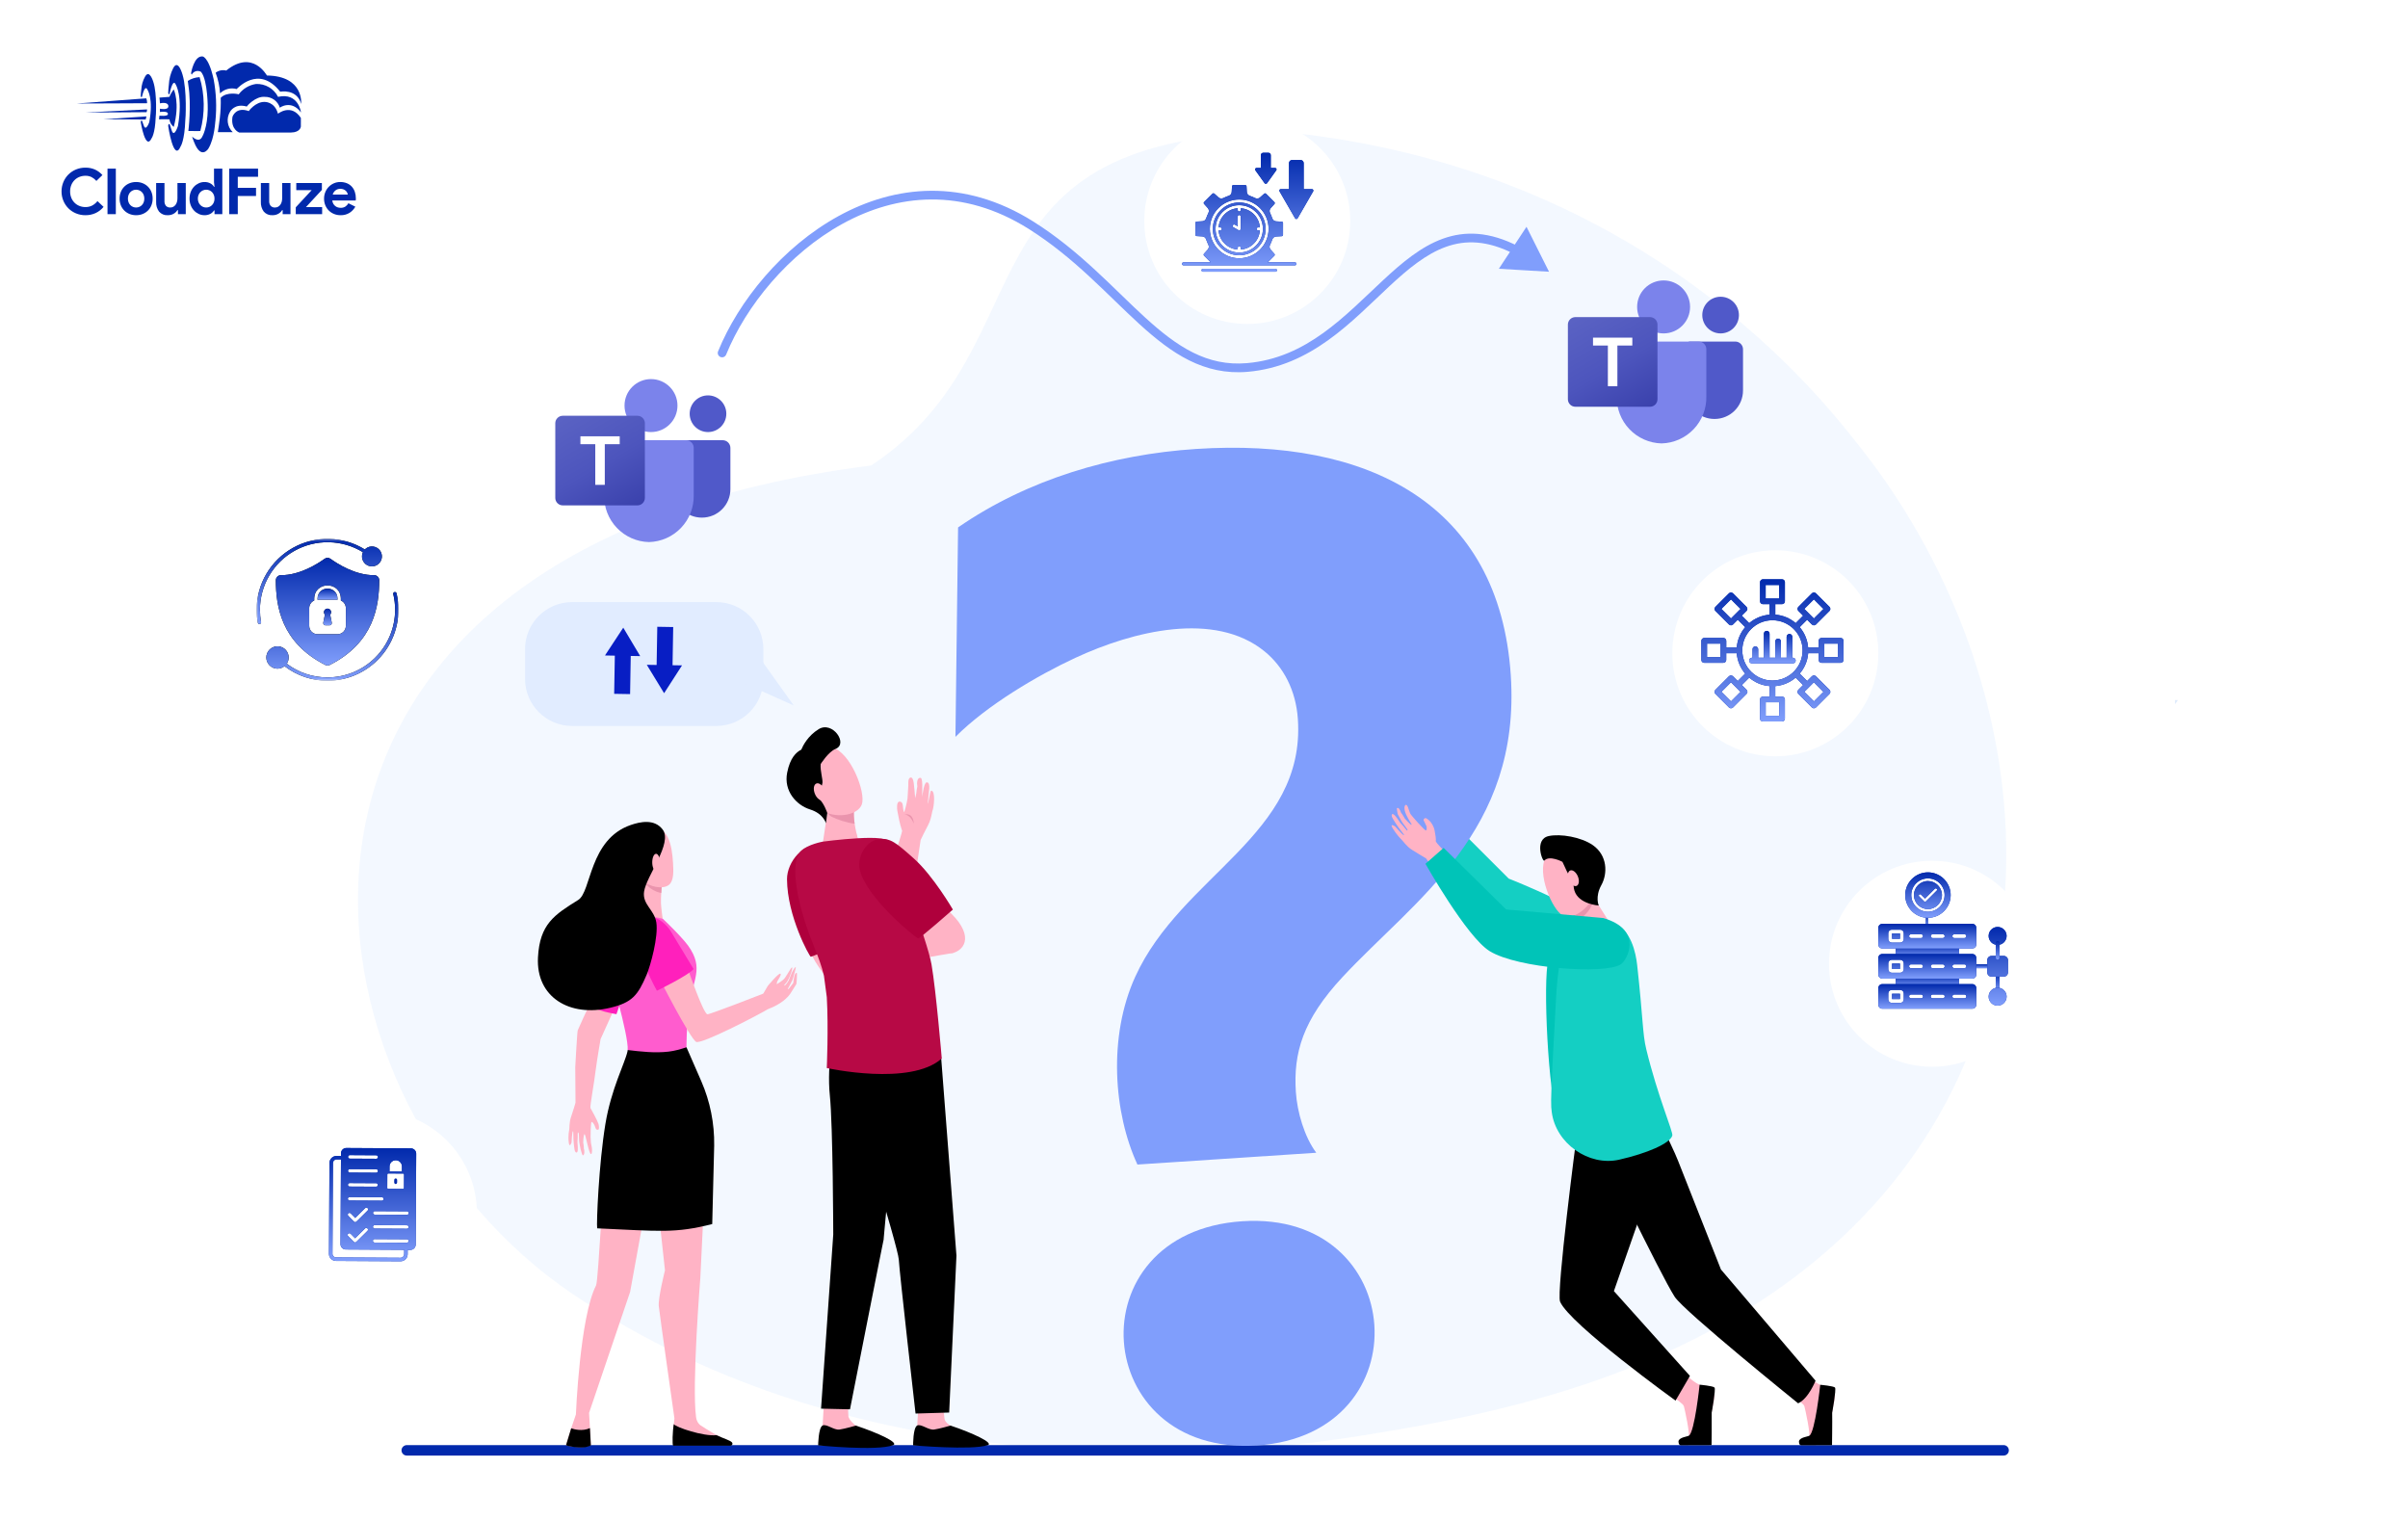 <svg width="900" height="568" viewBox="0 0 900 568" fill="none" xmlns="http://www.w3.org/2000/svg">
<rect width="900" height="568" fill="white"/>
<g clip-path="url(#clip0_6578_3653)">
<path d="M53.107 35.99C53.293 35.198 54.188 31.624 55.08 33.458C55.052 33.429 57.474 36.78 55.789 45.656C55.817 45.562 54.523 49.381 53.71 46.855C53.738 46.949 53.106 45.182 53.106 45.182C53.106 45.182 52.656 44.741 52.605 45.656C52.581 45.593 54.372 56.624 56.685 51.628C56.685 51.661 57.951 49.955 58.181 43.949C58.258 44.011 58.813 35.128 57.285 30.549C57.285 30.582 55.865 25.681 54.208 28.652C53.384 30.126 52.906 31.768 52.811 33.455C52.695 34.294 52.625 35.139 52.602 35.986C52.59 35.957 52.924 36.783 53.107 35.99Z" fill="#0129AC"/>
<path d="M63.438 34.827C63.654 33.823 64.671 29.291 65.696 31.617C65.664 31.581 68.439 35.829 66.51 47.085C66.541 46.971 65.064 51.803 64.133 48.605C64.165 48.721 63.443 46.484 63.443 46.484C63.443 46.484 62.928 45.924 62.867 47.084C62.84 47.007 64.892 60.991 67.539 54.656C67.539 54.698 68.989 52.535 69.257 44.92C69.346 44.997 69.979 33.736 68.232 27.93C68.232 27.973 66.605 21.758 64.707 25.526C63.754 27.421 63.21 29.495 63.108 31.613C62.975 32.678 62.895 33.749 62.869 34.822C62.842 34.784 63.22 35.83 63.438 34.827Z" fill="#0129AC"/>
<path d="M71.4 27.428C71.4 27.428 72.472 20.622 75.803 21.111C75.329 21.096 77.828 20.579 79.836 29.567C80.81 34.722 81.038 39.989 80.512 45.209C80.429 45.095 80.273 51.523 77.914 55.487C77.915 55.52 75.212 59.907 72.558 53.161C72.267 52.466 72.015 51.755 71.801 51.032C71.801 51.032 74.426 53.763 75.648 50.967C75.669 51.005 77.567 47.585 77.644 40.854C77.663 40.936 77.763 30.083 75.146 26.864C74.854 26.691 74.53 26.58 74.194 26.538C73.857 26.496 73.515 26.524 73.19 26.619C72.865 26.714 72.562 26.876 72.302 27.093C72.041 27.31 71.828 27.578 71.675 27.881C71.576 27.735 71.484 27.583 71.4 27.428Z" fill="#0129AC"/>
<path d="M89.405 49.528C89.405 49.528 86.204 48.413 86.873 43.767C86.912 43.443 88.234 39.804 93.005 41.522C92.889 41.522 95.49 38.05 98.81 38.088C98.837 38.088 102.615 37.858 103.896 42.5C103.826 42.567 108.763 38.472 112.447 44.064C112.457 44.081 112.456 46.576 112.447 45.95V47.311C112.447 47.311 112.259 49.478 108.794 49.527H108.588C106.702 49.495 89.405 49.528 89.405 49.528Z" fill="#0129AC"/>
<path d="M81.422 49.387C81.383 49.411 86.984 49.387 86.984 49.387C85.971 48.415 85.321 47.127 85.142 45.735C84.963 44.343 85.266 42.932 86 41.736C86.07 41.666 87.659 38.526 92.233 39.813C92.213 39.719 95.49 35.872 98.984 36.202C100.237 36.173 101.466 36.556 102.48 37.292C103.495 38.028 104.24 39.076 104.601 40.277C104.51 40.206 108.905 37.144 112.486 42.005C112.533 42.029 111.566 34.453 103.924 36.2C103.159 34.693 101.976 33.437 100.518 32.583C99.059 31.729 97.385 31.312 95.696 31.383C93.102 31.769 90.767 33.167 89.201 35.271C89.296 35.201 84.816 34.145 82.496 36.55C82.574 39.114 82.458 41.68 82.15 44.227C82.18 44.162 81.466 49.362 81.422 49.387Z" fill="#0129AC"/>
<path d="M80.598 27.179C81.526 29.654 82.081 32.252 82.244 34.889C83.043 34.096 84.038 33.528 85.128 33.245C86.218 32.962 87.364 32.973 88.448 33.278C88.556 33.278 96.599 23.966 104.72 34.266C104.811 34.301 110.861 33 112.594 38.854C112.519 38.854 113.744 28.443 99.775 28.216C99.735 28.295 94.518 18.319 84.556 26.364C83.878 26.19 83.169 26.174 82.483 26.316C81.797 26.457 81.153 26.754 80.599 27.183L80.598 27.179Z" fill="#0129AC"/>
<path d="M70.191 30.232C71.517 29.395 73.036 28.911 74.603 28.828C76.56 35.379 76.655 42.345 74.879 48.947C74.907 49.026 70.404 48.947 70.404 48.947C70.404 48.947 71.606 39.395 70.404 31.881L70.191 30.232Z" fill="#0129AC"/>
<path d="M59.593 36.483L63.322 36.199C63.719 35.202 64.266 34.271 64.942 33.438C64.966 33.438 67.341 38.456 64.942 47.44C64.496 47.096 64.123 46.667 63.845 46.178C63.567 45.688 63.389 45.148 63.322 44.589C63.322 44.521 59.434 44.589 59.434 44.589L59.597 43.227C59.597 43.227 62.976 43.635 62.748 42.502C62.728 42.478 62.948 41.458 59.773 41.849V40.625C59.773 40.625 62.922 41.315 62.93 39.695C62.93 39.671 63.082 37.941 59.773 38.607C59.749 37.896 59.689 37.187 59.593 36.483Z" fill="#0129AC"/>
<path d="M28.734 38.683L54.683 36.75C54.894 37.336 54.996 37.956 54.985 38.579C55.007 38.61 28.734 38.683 28.734 38.683Z" fill="#0129AC"/>
<path d="M31.961 42.049L54.963 40.891C54.979 41.246 54.914 41.6 54.773 41.926C54.758 41.963 31.961 42.049 31.961 42.049Z" fill="#0129AC"/>
<path d="M38.75 44.556L54.736 43.5L54.453 44.669L38.75 44.556Z" fill="#0129AC"/>
<path d="M38.708 77.316C37.904 78.301 36.889 79.093 35.737 79.633C34.536 80.176 33.23 80.448 31.912 80.429C30.702 80.439 29.503 80.205 28.386 79.74C27.333 79.303 26.375 78.665 25.567 77.862C24.764 77.054 24.126 76.098 23.689 75.046C23.225 73.936 22.991 72.744 23 71.541C22.991 70.338 23.225 69.146 23.689 68.036C24.126 66.984 24.764 66.028 25.567 65.22C26.375 64.417 27.333 63.779 28.386 63.343C29.503 62.879 30.702 62.646 31.912 62.658C33.149 62.633 34.377 62.876 35.512 63.371C36.568 63.859 37.511 64.561 38.28 65.434L36.023 67.62C35.533 67.047 34.941 66.571 34.276 66.216C33.551 65.852 32.747 65.672 31.935 65.693C31.171 65.688 30.413 65.829 29.701 66.109C29.023 66.375 28.404 66.775 27.884 67.285C27.357 67.809 26.941 68.434 26.66 69.122C26.35 69.888 26.197 70.708 26.208 71.534C26.195 72.362 26.348 73.185 26.658 73.953C26.939 74.641 27.355 75.265 27.881 75.789C28.402 76.302 29.021 76.704 29.701 76.971C30.413 77.251 31.171 77.392 31.935 77.387C32.814 77.405 33.683 77.206 34.466 76.808C35.227 76.399 35.895 75.837 36.426 75.156L38.708 77.316ZM40.181 80.048V63.034H43.292V80.048H40.181ZM50.875 68.024C51.725 68.014 52.569 68.172 53.359 68.488C54.086 68.781 54.747 69.218 55.303 69.771C55.86 70.331 56.297 70.998 56.59 71.731C56.905 72.525 57.062 73.373 57.053 74.226C57.062 75.08 56.905 75.928 56.59 76.722C56.298 77.455 55.862 78.122 55.306 78.682C54.75 79.235 54.089 79.671 53.362 79.965C52.572 80.281 51.728 80.439 50.878 80.429C50.027 80.439 49.183 80.281 48.394 79.965C47.666 79.671 47.005 79.235 46.449 78.682C45.891 78.122 45.453 77.455 45.16 76.722C44.844 75.928 44.687 75.08 44.696 74.226C44.687 73.373 44.844 72.525 45.16 71.731C45.451 70.998 45.887 70.331 46.443 69.771C46.999 69.218 47.66 68.781 48.387 68.488C49.178 68.171 50.023 68.014 50.875 68.024ZM50.875 77.553C51.27 77.553 51.661 77.477 52.027 77.328C52.396 77.18 52.732 76.96 53.013 76.679C53.307 76.38 53.538 76.025 53.691 75.634C53.864 75.186 53.948 74.709 53.94 74.23C53.948 73.75 53.864 73.273 53.691 72.826C53.538 72.435 53.307 72.079 53.013 71.78C52.732 71.498 52.397 71.275 52.027 71.126C51.661 70.977 51.27 70.9 50.875 70.9C50.475 70.897 50.08 70.974 49.71 71.125C49.346 71.276 49.016 71.499 48.738 71.779C48.444 72.078 48.213 72.434 48.061 72.824C47.888 73.272 47.803 73.749 47.811 74.229C47.803 74.708 47.888 75.185 48.061 75.633C48.213 76.024 48.444 76.379 48.738 76.678C49.016 76.957 49.346 77.177 49.71 77.326C50.08 77.478 50.475 77.555 50.875 77.553ZM66.511 78.525H66.321C65.959 79.11 65.451 79.59 64.847 79.918C64.198 80.266 63.471 80.442 62.735 80.429C62.118 80.476 61.499 80.379 60.927 80.144C60.355 79.909 59.846 79.543 59.441 79.076C58.676 78.032 58.295 76.757 58.361 75.464V68.404H61.474V75.08C61.42 75.75 61.619 76.415 62.032 76.945C62.245 77.156 62.5 77.319 62.781 77.424C63.062 77.528 63.361 77.572 63.66 77.551C64.053 77.56 64.441 77.466 64.787 77.28C65.113 77.096 65.397 76.845 65.619 76.543C65.858 76.214 66.035 75.844 66.141 75.45C66.263 75.013 66.323 74.561 66.321 74.108V68.404H69.431V80.048H66.515L66.511 78.525ZM80.175 78.644H79.984C79.66 79.174 79.201 79.61 78.654 79.906C77.969 80.275 77.198 80.455 76.42 80.429C75.685 80.431 74.959 80.273 74.292 79.965C73.62 79.657 73.015 79.222 72.51 78.682C71.981 78.112 71.566 77.447 71.287 76.722C70.98 75.926 70.826 75.079 70.836 74.226C70.826 73.374 70.98 72.527 71.287 71.731C71.566 71.006 71.982 70.34 72.511 69.771C73.016 69.233 73.621 68.798 74.292 68.491C74.959 68.183 75.685 68.025 76.419 68.028C77.197 68.001 77.968 68.181 78.653 68.55C79.199 68.845 79.659 69.278 79.984 69.806H80.175L79.984 68.143V63.034H83.097V80.048H80.175V78.644ZM77.062 77.553C77.465 77.555 77.864 77.478 78.238 77.328C78.607 77.18 78.943 76.96 79.224 76.679C79.519 76.379 79.754 76.024 79.913 75.634C80.094 75.188 80.183 74.711 80.175 74.23C80.183 73.749 80.094 73.271 79.913 72.826C79.754 72.436 79.519 72.08 79.224 71.78C78.943 71.498 78.608 71.275 78.238 71.126C77.864 70.976 77.465 70.899 77.062 70.901C76.657 70.899 76.257 70.98 75.885 71.138C75.517 71.294 75.182 71.52 74.899 71.804C74.604 72.104 74.37 72.459 74.21 72.849C74.031 73.286 73.942 73.755 73.949 74.228C73.942 74.7 74.031 75.169 74.21 75.606C74.37 75.996 74.604 76.351 74.899 76.651C75.182 76.935 75.517 77.161 75.885 77.317C76.257 77.475 76.657 77.555 77.062 77.553ZM85.664 63.034H96.452V66.076H88.874V70.21H95.694V73.252H88.874V80.048H85.666L85.664 63.034ZM105.649 78.528H105.459C105.097 79.111 104.589 79.59 103.985 79.918C103.336 80.266 102.608 80.442 101.87 80.429C101.254 80.476 100.636 80.378 100.064 80.143C99.493 79.909 98.984 79.543 98.579 79.076C97.814 78.032 97.433 76.757 97.499 75.464V68.404H100.612V75.08C100.558 75.75 100.757 76.415 101.171 76.945C101.383 77.156 101.638 77.319 101.919 77.424C102.2 77.528 102.499 77.572 102.798 77.551C103.192 77.559 103.581 77.465 103.927 77.278C104.253 77.094 104.537 76.843 104.759 76.541C104.998 76.212 105.176 75.841 105.282 75.448C105.402 75.011 105.462 74.56 105.459 74.108V68.404H108.572V80.048H105.649V78.528ZM110.544 77.482L116.485 71.066H110.734V68.404H120.306V70.975L114.366 77.391H120.401V80.048H110.54L110.544 77.482ZM132.81 77.244C132.286 78.18 131.539 78.971 130.636 79.549C129.632 80.161 128.472 80.466 127.297 80.429C126.455 80.437 125.619 80.28 124.838 79.965C124.104 79.669 123.437 79.228 122.877 78.669C122.318 78.109 121.878 77.442 121.581 76.709C121.265 75.919 121.108 75.075 121.118 74.224C121.114 73.408 121.268 72.598 121.57 71.839C121.859 71.107 122.286 70.437 122.83 69.867C123.375 69.3 124.024 68.844 124.743 68.524C125.509 68.185 126.34 68.015 127.178 68.025C128.033 68.01 128.881 68.168 129.673 68.489C130.371 68.776 130.996 69.214 131.503 69.772C132.004 70.334 132.384 70.993 132.62 71.707C132.879 72.489 133.008 73.308 133 74.131V74.416C132.985 74.503 132.977 74.59 132.977 74.678C132.96 74.764 132.952 74.852 132.953 74.939H124.184C124.233 75.368 124.366 75.783 124.576 76.16C124.765 76.49 125.015 76.78 125.313 77.015C125.599 77.242 125.926 77.411 126.275 77.514C126.622 77.617 126.983 77.669 127.345 77.669C127.971 77.693 128.589 77.523 129.115 77.182C129.574 76.866 129.953 76.447 130.22 75.958L132.81 77.244ZM129.982 72.729C129.957 72.489 129.888 72.256 129.78 72.04C129.651 71.773 129.474 71.531 129.258 71.327C129.009 71.093 128.719 70.908 128.402 70.781C128.012 70.629 127.597 70.555 127.178 70.565C126.545 70.554 125.926 70.755 125.42 71.135C124.899 71.535 124.524 72.094 124.35 72.727L129.982 72.729Z" fill="#0129AC"/>
</g>
<path opacity="0.38" d="M200.049 473.092C212.82 483.75 224.902 490.623 234.448 496.054C346.665 559.888 479.447 541.281 507.667 536.736C549.339 530.026 629.889 517.056 688.127 462.76C776.234 380.616 762.514 251.2 694.172 165.77C681.671 150.144 615.638 63.413 481.426 49.504C353.338 49.497 394.184 128.429 325.618 173.971C87.589 204.108 103.278 392.323 200.049 473.092Z" fill="#E1ECFF"/>
<path d="M814.002 261.637C813.656 262.156 813.299 262.667 812.934 263.167V261.637H814.002Z" fill="#DCEAFB"/>
<path d="M748.857 540.086H152.092C151.049 540.086 150.138 540.872 150.071 541.913C149.997 543.053 150.9 544.001 152.026 544.001H748.858C749.94 544.001 750.816 543.125 750.816 542.043C750.816 540.962 749.939 540.086 748.857 540.086Z" fill="#0129AC"/>
<path d="M221.209 428.967C221.209 428.967 220.93 427.604 220.873 427.143C220.806 426.604 220.729 424.972 220.729 424.972C220.729 424.972 220.726 419.272 221.148 419.307C221.57 419.341 222.117 420.319 222.24 420.67C222.363 421.021 222.542 421.421 222.665 421.772C222.789 422.123 223.152 422.323 223.601 422.2C224.05 422.078 223.863 420.568 223.693 420.061C223.166 418.475 220.905 414.523 220.684 414.094C220.423 413.588 222.241 403.703 222.595 400.267H222.597C223.343 394.66 224.392 388.933 224.473 388.339L234.468 366.269L227.797 359.461C227.797 359.461 216.361 383.801 215.928 385.083C215.722 385.693 214.999 398.822 215.004 398.823C215.056 405.31 215.118 411.027 215.098 412.125C215.098 412.125 214.157 415.396 213.435 417.442C212.712 419.489 212.87 421.662 212.755 422.269C212.739 422.357 212.23 424.423 212.579 427.012C212.88 429.242 213.625 426.977 213.625 426.977C213.625 426.977 213.818 422.736 214.152 422.804C214.409 422.857 214.166 425.169 214.473 427.641C214.552 428.276 214.632 428.903 214.71 429.479C214.915 430.988 215.909 431.283 215.949 429.666C215.963 429.095 215.962 428.146 215.865 427.471C215.761 426.741 215.903 426.035 215.909 425.407C215.924 424.161 215.917 423.252 215.969 423.279C216.035 423.316 216.214 423.069 216.318 423.74C216.445 424.548 216.329 426.328 216.608 427.5C216.765 428.165 217.009 429.575 217.009 429.575C217.009 429.575 217.658 431.815 217.794 431.809C218.535 431.778 218.534 430.037 218.2 429.164C218.277 428.496 217.977 427.02 217.977 427.02C217.977 427.02 218.048 423.892 218.495 423.891C218.861 423.889 220.146 431.395 220.888 431.311C221.493 431.242 221.209 428.967 221.209 428.967Z" fill="#FFB3C5"/>
<path d="M230.403 379.046C230.403 379.046 226.256 378.33 224.055 377.511C221.122 376.42 219.191 375.465 219.191 375.465C219.191 375.465 222.412 361.693 226.431 353.329C228.092 349.873 229.772 348.205 232.114 347.805C232.129 347.803 237.053 351.045 236.858 358.854C236.812 360.688 230.403 379.046 230.403 379.046Z" fill="#FF20BC"/>
<path d="M243.16 425.34L248.536 474.755C248.536 474.755 245.908 485.204 246.226 488.173C246.543 491.142 252.069 530.086 252.069 530.086L251.836 532.272L251.829 538.723H272.343C272.343 538.723 267.989 536.717 261.899 532.752C261.448 532.459 260.41 531.523 260.159 529.66C258.532 517.657 261.749 477.618 261.749 477.618L264.284 425.499L243.16 425.34Z" fill="#FFB3C5"/>
<path d="M226.675 435.738C225.516 436.04 223.734 478.527 222.774 480.411C216.691 492.35 215.246 528.646 215.246 528.646L213.478 533.815L211.586 540.153C211.586 540.153 217.66 541.814 220.845 540.006L220.491 533.758L220.168 528.043L235.514 482.823L243.91 436.698L226.675 435.738Z" fill="#FFB3C5"/>
<path d="M257.196 353.431C254.72 349.951 244.507 339.87 243.373 339.891C240.065 339.95 229.208 339.955 227.086 341.063L227.098 343.438C227.155 354.051 228.512 364.622 231.184 374.895C233.046 382.055 234.811 389.701 234.593 392.447L234.645 392.499C240.927 398.738 250.834 398.248 256.579 391.414C256.579 391.414 256.554 383.803 257.439 376.86C258.825 365.984 263.345 362.076 257.196 353.431Z" fill="#FF5CCE"/>
<path d="M240.044 329.092C240.044 329.092 240.329 336.171 239.711 338.855C239.093 341.54 238.269 341.742 243.577 342.559C245.662 342.88 247.673 343.358 247.673 343.358C247.673 343.358 247.127 339.417 247.046 337.753C246.909 335.013 247.659 326.551 247.659 326.551L240.044 329.092Z" fill="#FFB3C5"/>
<path d="M244.086 332.615C245.179 333.222 246.198 333.58 247.14 333.729C247.32 330.386 247.659 326.551 247.659 326.551L240.395 328.974C241.238 330.422 242.437 331.697 244.086 332.615Z" fill="#EA94AD"/>
<path d="M241.725 309.253C241.725 309.253 238.692 310.322 237.018 313.66C235.344 316.997 234.718 326.378 241.318 330.047C244.584 331.863 248.352 332.208 250.126 330.61C251.936 328.98 251.715 325.359 251.534 322.347C251.175 316.384 249.862 307.356 241.725 309.253Z" fill="#FFB3C5"/>
<path d="M236.866 321.035C237.241 322.601 236.741 324.112 235.75 324.411C234.758 324.709 233.651 323.682 233.277 322.116C232.902 320.549 233.402 319.037 234.394 318.739C235.384 318.441 236.492 319.469 236.866 321.035Z" fill="#F7A491"/>
<path d="M220.492 533.734C217.691 535.018 214.693 534.226 213.481 533.816L211.535 540.178C211.535 540.178 217.651 541.988 220.836 540.179L220.492 533.734Z" fill="black"/>
<path d="M223.148 460.965C223.15 460.971 223.152 460.971 223.154 460.965H223.148Z" fill="#F47458"/>
<path d="M251.618 540.316H272.944C273.732 540.242 273.924 539.58 273.65 539.171C273.087 538.329 270.599 537.712 267.804 536.372C262.898 536.903 252.606 533.421 251.832 532.25C251.386 534.593 251.179 540.215 251.618 540.316Z" fill="black"/>
<path d="M294.449 369.527C294.862 368.954 296.244 366.147 296.244 366.147C296.244 366.147 297.678 361.339 297.381 361.403C297.204 361.44 296.615 362.121 295.915 363.576C295.487 364.465 295.019 366.022 294.577 366.79C293.799 368.139 292.931 368.704 293.146 368.183C293.303 367.803 293.835 367.491 294.303 366.682C295.443 364.714 296.45 361.496 296.012 361.561C295.626 361.619 294.524 363.837 293.303 365.561C292.772 366.314 291.26 367.257 290.311 367.853C290.323 367.428 290.439 367.001 290.504 366.798C290.625 366.422 292.319 364.177 291.656 363.894C290.994 363.611 286.962 368.472 286.962 368.472L285.306 371.292L285.159 371.399H285.154C285.154 371.399 265.041 379.278 264.367 379.064C262.786 378.563 257.38 362.91 257.38 362.91L246.127 364.938C245.964 364.85 257.957 388.236 260.193 389.382C262.157 390.39 283.063 379.507 286.99 377.179C292.399 375.099 294.51 372.626 295.388 371.359C295.859 370.678 297.671 367.721 297.671 367.721C297.671 367.721 298.061 363.622 297.766 363.586C296.775 363.464 296.499 367.327 296.499 367.327C296.499 367.327 295.158 369.151 294.925 369.39C294.346 369.983 294.449 369.527 294.449 369.527Z" fill="#FFB3C5"/>
<path d="M238.868 349.273C237.331 355.777 245.523 370.276 245.523 370.276C245.523 370.276 257.192 364.613 259.244 362.174C259.244 362.174 251.194 348.902 250.696 348.035C249.618 346.163 245.837 342.293 243.29 343.004C241.667 343.455 238.868 349.273 238.868 349.273Z" fill="#FF20BC"/>
<path d="M240.723 333.234C241.595 327.266 251.5 315.11 247.674 310.029C244.579 305.918 239.183 307.149 235.745 308.331C220.152 313.69 221.047 333.275 216.125 336.337C207.202 341.89 201.712 345.348 201.068 357.858C200.305 372.694 212.918 380.272 228.084 376.641C236.239 374.689 238.4 372.024 241.671 364.33C243.146 360.861 246.119 350.042 245.305 344.756C244.576 340.023 240.021 338.039 240.723 333.234Z" fill="black"/>
<path d="M246.645 322.292C246.645 324.058 246.003 325.49 245.211 325.49C244.419 325.49 243.777 324.057 243.777 322.292C243.777 320.525 244.419 319.094 245.211 319.094C246.003 319.094 246.645 320.525 246.645 322.292Z" fill="#FFB3C5"/>
<path d="M266.199 457.474L266.929 428.158C267.056 419.873 265.414 411.662 262.124 404.116L256.578 391.402C254.335 392.136 252.221 392.761 249.863 393.033C244.736 393.625 239.692 393.038 234.593 392.437C234.577 392.635 234.554 392.809 234.523 392.954C233.598 397.271 228.444 406.897 226.272 420.053C223.808 434.986 222.886 457.32 223.194 459.073C246.76 460.143 252.377 460.992 266.199 457.474Z" fill="black"/>
<path d="M546.15 310.637L563.9 328.37C563.9 328.37 597.699 341.575 601.476 349.688C605.252 357.8 598.076 357.423 590.146 356.291C582.216 355.16 559.745 341.198 559.745 341.198L539.164 317.427L546.15 310.637Z" fill="#14CFC3"/>
<path d="M598.101 346.134L593.711 344.578L585.213 348.54C585.213 348.54 580.824 351.511 578.699 358.869C576.575 366.226 578.699 410.23 582.24 417.305C585.78 424.379 598.101 346.134 598.101 346.134Z" fill="#00C4B8"/>
<path d="M625.977 522.609C625.977 522.609 629.099 524.616 629.355 525.541C629.61 526.466 631.9 536.465 631.043 537.623C630.186 538.782 627.05 538.221 628.268 539.065C629.189 539.703 635.121 540.191 638.914 539.168C640.021 538.87 639.516 529.522 639.678 528.098C639.915 526.031 641.348 521.337 640.479 520.114C640.055 519.518 637.619 518.469 635.428 517.616C633.125 516.718 630.567 514.18 630.567 514.18L625.977 522.609Z" fill="#FFB3C5"/>
<path d="M635.233 517.516C635.233 517.516 633.39 535.254 631.233 536.564C630.66 536.912 627.626 537.172 627.347 538.62C627.34 538.656 627.276 540.105 628.197 540.141L639.703 540.105C639.703 540.105 639.824 531.384 639.751 527.967C639.751 527.967 641.34 519.246 640.821 518.594C640.302 517.941 635.233 517.516 635.233 517.516Z" fill="black"/>
<path d="M671.012 522.609C671.012 522.609 674.133 524.616 674.39 525.541C674.646 526.466 676.934 536.465 676.078 537.623C675.22 538.782 672.084 538.221 673.303 539.065C674.223 539.703 680.157 540.191 683.949 539.168C685.055 538.87 684.55 529.522 684.712 528.098C684.949 526.031 686.382 521.337 685.513 520.114C685.089 519.518 682.653 518.469 680.464 517.616C678.16 516.718 675.601 514.18 675.601 514.18L671.012 522.609Z" fill="#FFB3C5"/>
<path d="M614.491 407.32C614.491 407.32 625.012 428.194 627.169 433.799L643.203 474.444L678.564 516.006C678.564 516.006 675.975 522.682 672.061 524.473C672.061 524.473 629.425 490.077 625.92 484.659C620.573 476.402 596.232 425.809 596.232 425.809L591.707 416.077L614.491 407.32Z" fill="black"/>
<path d="M589.061 407.094L589.229 424.894C589.229 424.894 581.617 483.035 583.092 486.49C586.69 494.917 626.239 523.467 626.239 523.467L631.62 514.223L603.203 482.529L613.965 451.684C616.977 444.519 623.383 430.673 623.22 422.903C623.081 416.245 609.87 400.805 609.87 400.805L589.061 407.094Z" fill="black"/>
<path d="M605.206 433.411C615.683 431.032 624.165 427.332 625.033 424.413C625.427 423.091 619.583 409.811 615.284 392.079C613.88 386.289 614.133 380.851 611.886 360.573C611.407 356.272 609.625 347.257 602.959 344.931C600.615 344.117 599.31 344.219 599.31 344.219C599.254 344.229 590.828 344.286 586.973 346.424C586.022 347.714 582.475 354.773 581.532 374.015C581.119 382.417 579.44 409.391 579.785 413.774C579.836 414.424 579.902 415.053 579.981 415.662C581.488 427.307 593.745 436.011 605.206 433.411Z" fill="#14CFC3"/>
<path d="M586.688 359.569C586.694 359.573 586.705 359.568 586.717 359.568C590.988 359.098 601.733 345.034 601.733 345.034L601.709 344.995L595.08 334.504C595.08 334.504 585.315 336.28 587.226 339.252C589.135 342.218 590.206 349.347 590.206 349.347C590.175 349.429 590.132 349.527 590.073 349.646C589.402 351.101 587.213 355.413 586.688 359.569Z" fill="#FFB3C5"/>
<path d="M587.224 339.25C585.314 336.282 595.08 334.504 595.08 334.504L595.632 335.378C595.646 336.116 595.563 336.79 595.358 337.368C594.302 340.344 591.765 342.96 589.133 344.221C588.649 342.384 588.007 340.467 587.224 339.25Z" fill="#EA94AD"/>
<path d="M589.567 317.925C589.778 317.725 597.183 329.895 595.405 334.906C593.627 339.918 587.643 343.913 584.09 342.126C580.16 340.149 574.217 326.19 577.8 320.271C581.382 314.351 589.567 317.925 589.567 317.925Z" fill="#FFB3C5"/>
<path d="M578.843 312.463C583.202 311.529 590.988 312.814 595.371 315.894C600.761 319.683 600.939 326.407 598.51 330.802C596.082 335.198 597.544 338.434 597.544 338.434C597.544 338.434 589.968 337.958 588.434 332.807C587.791 330.645 588.591 329.181 587.136 327.962C586.015 327.023 585.073 324.292 583.961 322.096C583.961 322.096 579.074 319.5 577.213 321.638C576.577 322.368 573.251 313.664 578.843 312.463Z" fill="black"/>
<path d="M586.374 328.912C587.038 330.502 588.324 331.479 589.249 331.094C590.175 330.709 590.386 329.108 589.724 327.519C589.061 325.929 587.774 324.953 586.849 325.338C585.924 325.722 585.711 327.322 586.374 328.912Z" fill="#FFB3C5"/>
<path d="M680.316 517.551C680.316 517.551 678.424 535.268 676.267 536.579C675.693 536.926 672.659 537.186 672.38 538.634C672.373 538.671 672.286 540.167 673.231 540.144L684.724 540.12C684.724 540.12 684.857 531.399 684.784 527.982C684.784 527.982 686.373 519.261 685.854 518.609C685.335 517.956 680.316 517.551 680.316 517.551Z" fill="black"/>
<path d="M425.118 435.23C416.222 416.024 414.071 387.5 424.31 365.025C441.572 327.09 487.949 312.101 485.092 268.827C484.372 257.928 479.633 249.108 472.561 243.383C453.95 228.319 423.609 235.788 401.893 245.872C388.022 252.318 369.069 263.388 357.102 275.392L358.084 197.113C384.225 179.068 415.698 169.856 447.023 167.793C511.211 163.562 560.428 188.213 564.663 252.362C568.527 310.867 528.67 336.264 501.783 365.149C486.86 381.183 483.377 393.635 484.334 408.12C484.829 415.609 487.522 424.882 491.962 430.826L425.118 435.23ZM469.851 540.222C407.459 544.333 401.291 460.579 464.317 456.425C526.401 452.334 532.004 536.126 469.851 540.222Z" fill="#809EFC"/>
<path d="M536.648 314.493C536.532 313.966 536.962 314.383 536.167 310.256C535.938 309.065 535.194 307.81 534.642 307.141C534.343 306.78 533.657 306.162 533.228 305.906C532.513 305.481 531.956 306.175 532.099 306.566C532.242 306.959 532.978 308.313 533.121 308.706C533.264 309.097 533.328 310.06 533.001 310.38C532.676 310.7 527.514 304.785 527.193 304.266C526.92 303.825 526.308 301.902 526.308 301.902C526.308 301.902 525.858 300.502 525.308 300.859C524.95 301.092 524.554 302.245 525.588 304.518C526.494 306.502 527.745 308.088 527.603 308.204C527.231 308.51 524.99 305.827 524.99 305.827C524.99 305.827 524.208 304.332 523.677 303.802C523.343 302.809 522.735 301.574 522.099 302.056C521.98 302.146 522.403 304.263 522.403 304.263C522.403 304.263 523.185 305.663 523.519 306.352C524.107 307.567 525.445 309.042 525.904 309.834C526.287 310.493 525.915 310.339 525.884 310.417C525.861 310.478 525.282 309.739 524.402 308.66C523.957 308.117 523.347 307.598 522.924 306.888C522.532 306.232 521.87 305.404 521.46 304.915C520.298 303.529 519.68 304.47 520.564 305.931C520.901 306.487 521.272 307.089 521.651 307.698C523.123 310.068 524.938 311.92 524.761 312.144C524.532 312.433 521.412 308.862 521.412 308.862C521.412 308.862 519.213 307.397 520.521 309.553C522.04 312.052 523.681 313.653 523.758 313.719C524.276 314.169 525.657 316.291 527.684 317.581C529.712 318.871 533.001 320.818 533.001 320.818C533.379 321.273 534.342 322.755 535.674 324.848L540.591 318.936C538.86 317.136 536.73 314.861 536.648 314.493Z" fill="#FFB3C5"/>
<path d="M532.77 322.827L539.568 316.883L562.911 339.899C562.911 339.899 599.048 343.064 599.143 343.091L600.59 343.543C613.699 348.066 608.302 358.755 605.777 360.408C599.893 364.261 567.22 361.951 556.75 355.463C548.133 350.121 532.77 322.827 532.77 322.827Z" fill="#00C4B8"/>
<path d="M303.102 355.909C303.362 356.866 303.511 357.183 303.842 357.825C305.977 361.97 310.933 367.884 310.933 367.884L314.766 358.676C314.766 358.676 314.141 355.785 313.057 351.652C309.355 352.684 305.83 353.28 303.102 355.909Z" fill="#FFB3C5"/>
<path d="M325.073 347.923C325.073 347.923 303.697 357.738 303.006 357.55C302.561 357.43 294.238 342.574 294.149 328.605C294.107 322.154 300.392 314.392 307.402 315.927C310.932 316.7 310.878 317.747 316.1 325.839C321.322 333.929 325.073 347.923 325.073 347.923Z" fill="#AF003C"/>
<path d="M343.325 523.906C343.325 523.906 342.817 532.858 342.815 532.877C342.629 534.013 341.895 536.821 341.895 537.854C341.895 541.735 359.179 534.559 355.306 532.839C354.955 532.684 353.118 531.506 353.003 530.185C352.826 528.15 352.374 524.031 352.374 524.031L343.325 523.906Z" fill="#FFB3C5"/>
<path d="M355.262 532.793C355.262 532.793 351.204 533.979 349.125 534.276C347.047 534.573 344.307 532.074 342.837 532.749C341.219 533.492 341.282 540.181 341.282 540.181C341.282 540.181 363.045 542.085 369.164 540.116C371.589 539.335 363.559 535.558 355.262 532.793Z" fill="black"/>
<path d="M307.962 523.906C307.962 523.906 307.454 532.858 307.451 532.877C307.265 534.013 306.531 536.821 306.531 537.854C306.531 541.735 323.816 534.559 319.942 532.839C319.591 532.684 317.21 530.626 317.095 529.306C316.917 527.27 317.011 524.031 317.011 524.031L307.962 523.906Z" fill="#FFB3C5"/>
<path d="M319.897 532.793C319.897 532.793 315.84 533.979 313.761 534.276C311.683 534.573 308.943 532.074 307.472 532.749C305.854 533.492 305.789 540.181 305.789 540.181C305.789 540.181 327.651 542.401 333.8 540.116C336.187 539.228 328.194 535.558 319.897 532.793Z" fill="black"/>
<path d="M313.246 360.88L328.47 338.139C328.534 337.94 328.672 337.533 328.883 336.909C329.65 334.654 331.246 329.958 332.636 325.287L332.651 325.237C333.088 323.604 334.014 320.756 334.909 318C335.904 314.937 337.139 311.137 337.181 310.49C337.144 310.378 337.072 310.18 336.977 309.916C336.418 308.37 335.663 304.691 335.397 303.091C335.227 302.072 335.057 299.597 336.192 299.597C337.979 299.597 337.127 302.069 337.95 303.614C338.253 302.581 338.865 300.534 339.188 298.46L339.487 293.626C339.544 293.261 339.18 290.594 340.433 290.594L340.493 290.597C341.618 290.684 341.593 293.52 342.06 298.316C342.208 297.764 342.356 297.098 342.468 296.486C342.455 296.159 342.679 294.717 342.849 293.955C342.623 292.619 342.754 290.511 344.088 290.71C344.757 290.81 344.702 293.752 344.702 293.752C344.695 294.155 344.656 297.265 344.677 297.88C344.815 296.837 345.349 292.385 346.396 292.385C347.264 292.385 347.334 293.583 347.317 294.531C347.306 295.092 346.759 299.914 346.73 300.475C347.138 299.743 347.623 295.494 348.028 295.494C349.722 295.494 349.109 301.536 348.488 303.11C348.429 303.271 348.367 303.587 348.295 303.954C348.083 305.03 347.729 306.831 346.843 308.449C345.78 310.388 344.314 313.472 344.089 313.944C343.925 314.908 343.416 318.371 342.776 322.728C342.502 324.593 342.2 326.637 341.888 328.755L341.871 328.751C341.814 329.21 341.496 330.666 340.292 336.134C338.644 343.614 338.473 343.938 338.399 344.076C337.684 345.428 321.27 369.196 320.571 370.207L320.159 370.803L313.246 360.88Z" fill="#FFB3C5"/>
<path d="M341.564 307.837C341.564 307.837 340.329 304.468 338.129 304.461C338.129 304.461 339.359 303.989 340.412 304.879C341.466 305.768 341.564 307.837 341.564 307.837Z" fill="#EA94AD"/>
<path d="M309.569 301.321L307.609 314.537C307.609 314.537 315.077 320.929 319.43 319.582C323.082 318.449 320.578 313.358 320.578 313.358C320.578 313.358 318.631 306.303 319.229 302.605C319.825 298.907 309.569 301.321 309.569 301.321Z" fill="#FFB3C5"/>
<path d="M310.975 305.314C312.847 306.257 316.547 307.544 319.426 307.855C319.151 306.006 318.995 304.05 319.228 302.604C319.503 300.897 317.467 300.494 315.194 300.552C312.219 300.824 309.568 301.319 309.568 301.319L309.191 303.86C309.756 304.495 310.352 305.001 310.975 305.314Z" fill="#EA94AD"/>
<path d="M300.141 286.072C299.833 286.073 303.093 300.837 308.138 303.376C313.182 305.916 320.707 304.592 322.119 300.616C323.681 296.218 317.984 281.155 310.889 279.242C303.793 277.329 300.141 286.072 300.141 286.072Z" fill="#FFB3C5"/>
<path d="M305.984 272.511C301.954 274.989 300.104 278.664 299.482 280.17C297.59 281.126 295.302 283.197 294.204 288.774C292.852 295.633 297.654 300.918 302.747 302.509C307.838 304.1 308.698 307.692 308.698 307.692L309.201 303.826C309.201 303.826 308.069 300.46 306.365 298.775C304.663 297.09 307.173 294.635 307.393 292.632C307.564 291.09 306.499 288.096 306.73 285.566C306.73 285.566 309.558 280.994 312.347 279.864C317.101 277.938 311.154 269.33 305.984 272.511Z" fill="black"/>
<path d="M308.124 295.21C308.784 296.915 308.515 298.608 307.523 298.992C306.531 299.374 305.192 298.302 304.533 296.597C303.874 294.893 304.142 293.2 305.135 292.816C306.127 292.433 307.465 293.504 308.124 295.21Z" fill="#FFB3C5"/>
<path d="M326.918 361.235L356.283 356.129C356.283 356.129 352.942 347.16 351.748 347.16C350.555 347.16 329.544 356.941 329.544 356.941L327.872 360.519L326.918 361.235Z" fill="#FFB3C5"/>
<path d="M311.879 382.709C311.879 382.709 308.95 397.809 310.143 409.26C311.337 420.71 311.431 461.384 311.431 461.384L306.875 526.463L317.685 526.715C317.685 526.715 330.502 461.667 330.263 463.337C330.024 465.007 334.56 417.536 334.56 417.536L319.28 381.277L311.879 382.709Z" fill="black"/>
<path d="M314.739 381.982C314.739 381.982 312.829 395.579 315.217 401.542C317.604 407.506 335.695 466.02 335.934 470.79C336.173 475.561 342.189 528.294 342.189 528.294L354.757 527.917L357.477 469.289L351.783 395.602L346.255 376.973L314.739 381.982Z" fill="black"/>
<path d="M307.609 314.535C307.609 314.535 310.709 316.702 313.6 316.452C316.491 316.2 320.578 313.356 320.578 313.356L320.01 311.303C320.01 311.303 312.532 310.142 312.343 310.267C312.154 310.393 307.609 314.535 307.609 314.535Z" fill="#FFB3C5"/>
<path d="M340.641 346.722C340.641 346.722 351.747 357.899 356.762 355.99C361.776 354.082 363.851 347.558 351.617 338.015C340.668 329.474 340.641 346.722 340.641 346.722Z" fill="#FFB3C5"/>
<path d="M348.17 360.519C346.519 350.948 334.56 321.16 333.605 315.674C333.141 313.005 326.691 312.947 320.546 313.295C314.056 313.664 307.609 314.538 307.609 314.538C307.609 314.538 301.864 315.544 299.336 318.07C296.808 320.595 296.137 327.58 299.771 340.839C302.639 351.306 306.195 357.054 307.955 364.677C308.312 367.234 308.617 369.758 309.021 372.705C309.669 384.105 309.014 399.164 309.014 399.164C309.014 399.164 340.291 406.083 351.99 395.586C351.99 395.586 349.861 370.327 348.17 360.519Z" fill="#B70945"/>
<path d="M356.142 339.939C356.142 339.939 343.87 350.74 343.153 350.74C342.692 350.74 325.64 337.364 321.704 326.377C319.528 320.301 324.092 313.505 329.305 313.527C332.92 313.543 334.526 314.536 341.688 320.976C348.851 327.418 356.142 339.939 356.142 339.939Z" fill="#AF003C"/>
<path d="M267.725 271.318H213.827C204.115 271.318 196.242 263.452 196.242 253.749V242.597C196.242 232.894 204.115 225.027 213.827 225.027H267.725C277.437 225.027 285.309 232.894 285.309 242.597V253.749C285.309 263.452 277.436 271.318 267.725 271.318Z" fill="#E1ECFF"/>
<path d="M274.738 253.84L296.675 263.664L281.989 243.125L274.738 253.84Z" fill="#E1ECFF"/>
<path d="M253.194 164.52H270.099C270.865 164.52 271.603 164.824 272.145 165.366C272.686 165.91 272.991 166.645 272.991 167.412V182.82C272.991 185.64 271.872 188.345 269.877 190.339C267.884 192.333 265.182 193.453 262.361 193.453H262.311C259.494 193.453 256.788 192.333 254.795 190.341C252.801 188.345 251.682 185.642 251.68 182.82V166.032C251.682 165.631 251.84 165.246 252.124 164.964C252.407 164.68 252.792 164.52 253.194 164.52Z" fill="#5059C9"/>
<path d="M264.617 161.477C268.4 161.477 271.467 158.409 271.467 154.627C271.467 150.841 268.4 147.773 264.617 147.773C260.834 147.773 257.77 150.841 257.77 154.627C257.77 158.409 260.834 161.477 264.617 161.477Z" fill="#5059C9"/>
<path d="M243.313 161.477C248.777 161.477 253.208 157.046 253.208 151.578C253.208 146.111 248.777 141.68 243.313 141.68C237.849 141.68 233.418 146.111 233.418 151.578C233.418 157.046 237.849 161.477 243.313 161.477Z" fill="#7B83EB"/>
<path d="M256.498 164.52H228.592C227.834 164.539 227.114 164.858 226.592 165.406C226.068 165.955 225.785 166.689 225.802 167.449V185.022C225.695 189.572 227.4 193.977 230.54 197.271C233.68 200.566 237.998 202.479 242.546 202.59C247.094 202.478 251.41 200.565 254.547 197.269C257.685 193.975 259.388 189.57 259.283 185.022V167.449C259.302 166.692 259.017 165.957 258.496 165.408C257.974 164.86 257.255 164.54 256.498 164.52Z" fill="#7B83EB"/>
<path d="M210.329 155.387H238.236C238.601 155.387 238.963 155.458 239.303 155.598C239.641 155.739 239.949 155.943 240.207 156.203C240.466 156.464 240.673 156.77 240.812 157.11C240.953 157.448 241.026 157.81 241.026 158.178V186.091C241.026 186.831 240.731 187.54 240.207 188.064C239.686 188.587 238.974 188.882 238.236 188.882H210.329C209.589 188.882 208.879 188.587 208.356 188.064C207.832 187.54 207.539 186.831 207.539 186.091V158.17C207.541 157.431 207.836 156.724 208.358 156.201C208.882 155.68 209.591 155.387 210.329 155.387Z" fill="url(#paint0_linear_6578_3653)"/>
<path d="M231.621 166.01H226.043V181.207H222.485V166.01H216.934V163.062H231.621V166.01Z" fill="white"/>
<path d="M631.658 127.648H648.563C649.33 127.648 650.068 127.953 650.61 128.495C651.151 129.039 651.456 129.774 651.456 130.541V145.949C651.456 148.769 650.336 151.474 648.342 153.467C646.349 155.462 643.647 156.582 640.826 156.582H640.776C637.959 156.582 635.253 155.462 633.26 153.47C631.266 151.474 630.147 148.771 630.145 145.949V129.161C630.147 128.76 630.305 128.375 630.589 128.093C630.872 127.809 631.257 127.648 631.658 127.648Z" fill="#5059C9"/>
<path d="M643.081 124.606C646.865 124.606 649.932 121.538 649.932 117.756C649.932 113.97 646.865 110.902 643.081 110.902C639.299 110.902 636.234 113.97 636.234 117.756C636.234 121.538 639.299 124.606 643.081 124.606Z" fill="#5059C9"/>
<path d="M621.778 124.606C627.241 124.606 631.672 120.175 631.672 114.707C631.672 109.24 627.241 104.809 621.778 104.809C616.314 104.809 611.883 109.24 611.883 114.707C611.883 120.175 616.314 124.606 621.778 124.606Z" fill="#7B83EB"/>
<path d="M634.963 127.648H607.057C606.299 127.668 605.579 127.987 605.057 128.534C604.533 129.084 604.25 129.818 604.266 130.577V148.151C604.16 152.701 605.865 157.106 609.005 160.4C612.145 163.695 616.463 165.608 621.011 165.719C625.559 165.607 629.875 163.694 633.012 160.398C636.15 157.104 637.853 152.699 637.748 148.151V130.577C637.766 129.821 637.482 129.086 636.961 128.537C636.439 127.989 635.72 127.669 634.963 127.648Z" fill="#7B83EB"/>
<path d="M588.794 118.516H616.701C617.066 118.516 617.428 118.587 617.768 118.727C618.106 118.868 618.414 119.072 618.672 119.332C618.931 119.592 619.137 119.899 619.277 120.239C619.418 120.577 619.491 120.939 619.491 121.307V149.22C619.491 149.96 619.196 150.669 618.672 151.193C618.151 151.716 617.439 152.011 616.701 152.011H588.794C588.053 152.011 587.344 151.716 586.82 151.193C586.297 150.669 586.004 149.96 586.004 149.22V121.299C586.006 120.56 586.301 119.853 586.823 119.33C587.346 118.808 588.056 118.516 588.794 118.516Z" fill="url(#paint1_linear_6578_3653)"/>
<path d="M610.086 129.139H604.508V144.336H600.95V129.139H595.398V126.191H610.086V129.139Z" fill="white"/>
<path d="M268.386 131.301C268.047 132.133 268.447 133.083 269.28 133.421C270.112 133.76 271.061 133.36 271.399 132.528L268.386 131.301ZM578.953 101.555L570.536 84.763L560.204 100.448L578.953 101.555ZM271.399 132.528C278.771 114.409 294.661 94.759 314.934 83.621C335.127 72.527 359.61 69.891 384.517 85.572L386.25 82.819C360.189 66.411 334.428 69.199 313.367 80.77C292.387 92.296 276.015 112.549 268.386 131.301L271.399 132.528ZM384.517 85.572C401.58 96.315 413.718 110.057 425.852 121.115C437.889 132.084 449.925 140.371 466.313 138.961L466.033 135.719C451.089 137.006 439.955 129.565 428.043 118.71C416.229 107.944 403.638 93.766 386.25 82.819L384.517 85.572ZM466.313 138.961C490.108 136.913 505.247 120.044 519.204 107.061C526.271 100.486 532.987 94.925 540.421 92.257C547.734 89.633 555.893 89.763 565.99 94.951L567.477 92.058C556.658 86.498 547.565 86.237 539.322 89.195C531.199 92.11 524.054 98.105 516.987 104.679C502.675 117.993 488.453 133.79 466.033 135.719L466.313 138.961Z" fill="#809EFC"/>
<g filter="url(#filter0_d_6578_3653)">
<path d="M663.54 279.4C684.801 279.4 702.037 262.165 702.037 240.903C702.037 219.642 684.801 202.406 663.54 202.406C642.279 202.406 625.043 219.642 625.043 240.903C625.043 262.165 642.279 279.4 663.54 279.4Z" fill="white"/>
</g>
<path d="M687.961 238.418H680.787C680.203 238.418 679.725 238.896 679.725 239.481V242.01H675.803C675.569 239.118 674.422 236.483 672.647 234.389L675.42 231.616L677.205 233.401C677.418 233.614 677.684 233.709 677.96 233.709C678.237 233.709 678.502 233.603 678.715 233.401L683.794 228.322C683.997 228.119 684.103 227.853 684.103 227.567C684.103 227.28 683.986 227.014 683.794 226.812L678.715 221.733C678.312 221.329 677.61 221.329 677.216 221.733L672.137 226.812C671.723 227.227 671.723 227.897 672.137 228.311L673.922 230.096L671.148 232.87C669.066 231.085 666.429 229.937 663.529 229.713V225.792H666.058C666.642 225.792 667.12 225.314 667.12 224.729V217.567C667.12 216.982 666.642 216.504 666.058 216.504H658.884C658.3 216.504 657.821 216.982 657.821 217.567V224.74C657.821 225.325 658.3 225.803 658.884 225.803H661.392V229.724C658.501 229.958 655.866 231.106 653.772 232.881L650.999 230.107L652.784 228.322C653.198 227.907 653.198 227.238 652.784 226.823L647.705 221.743C647.3 221.339 646.599 221.339 646.206 221.743L641.126 226.823C640.711 227.238 640.711 227.907 641.126 228.322L646.206 233.401C646.419 233.614 646.684 233.709 646.961 233.709C647.236 233.709 647.502 233.603 647.715 233.401L649.501 231.616L652.275 234.389C650.488 236.472 649.341 239.109 649.118 242.01H645.197V239.481C645.197 238.896 644.718 238.418 644.134 238.418H636.949C636.365 238.418 635.887 238.896 635.887 239.481V246.654C635.887 247.239 636.365 247.717 636.949 247.717H644.123C644.707 247.717 645.186 247.239 645.186 246.654V244.135H649.107C649.341 247.026 650.488 249.661 652.264 251.755L649.49 254.528L647.705 252.743C647.3 252.34 646.599 252.34 646.206 252.743L641.126 257.823C640.711 258.238 640.711 258.907 641.126 259.321L646.206 264.402C646.419 264.614 646.684 264.71 646.961 264.71C647.236 264.71 647.502 264.604 647.715 264.402L652.795 259.321C653.209 258.907 653.209 258.238 652.795 257.823L651.009 256.038L653.783 253.264C655.866 255.05 658.501 256.197 661.403 256.42V260.342H658.873C658.289 260.342 657.81 260.82 657.81 261.404V268.578C657.81 269.162 658.289 269.641 658.873 269.641H666.047C666.631 269.641 667.109 269.162 667.109 268.578V261.404C667.109 260.82 666.631 260.342 666.047 260.342H663.518V256.42C666.409 256.186 669.044 255.039 671.138 253.264L673.911 256.038L672.126 257.823C671.712 258.238 671.712 258.907 672.126 259.321L677.205 264.402C677.418 264.614 677.684 264.71 677.96 264.71C678.237 264.71 678.502 264.604 678.715 264.402L683.794 259.321C683.997 259.12 684.103 258.854 684.103 258.567C684.103 258.28 683.986 258.015 683.794 257.813L678.715 252.732C678.312 252.329 677.61 252.329 677.216 252.732L675.431 254.518L672.657 251.744C674.442 249.661 675.591 247.026 675.814 244.124H679.735V246.654C679.735 247.239 680.214 247.717 680.798 247.717H687.961C688.545 247.717 689.023 247.239 689.023 246.654V239.481C689.023 238.896 688.545 238.418 687.961 238.418ZM677.949 224.007L681.52 227.578L677.949 231.148L674.379 227.578L677.949 224.007ZM659.926 218.629H664.974V223.677H659.926V218.629ZM646.961 231.148L643.39 227.578L646.961 224.007L650.531 227.578L646.961 231.148ZM643.06 245.601H638.012V240.553H643.06V245.601ZM646.961 262.138L643.39 258.567L646.961 254.997L648.746 256.782L650.531 258.567L646.961 262.138ZM664.984 267.515H659.936V262.467H664.984V267.515ZM677.949 254.997L681.52 258.567L677.949 262.138L674.379 258.567L676.164 256.782L677.949 254.997ZM662.455 254.337C656.238 254.337 651.19 249.278 651.19 243.072C651.19 236.855 656.238 231.807 662.455 231.807C668.672 231.807 673.72 236.866 673.72 243.072C673.72 249.289 668.672 254.337 662.455 254.337ZM686.898 245.601H681.85V240.553H686.898V245.601Z" fill="#0129AC"/>
<path d="M687.961 238.418H680.787C680.203 238.418 679.725 238.896 679.725 239.481V242.01H675.803C675.569 239.118 674.422 236.483 672.647 234.389L675.42 231.616L677.205 233.401C677.418 233.614 677.684 233.709 677.96 233.709C678.237 233.709 678.502 233.603 678.715 233.401L683.794 228.322C683.997 228.119 684.103 227.853 684.103 227.567C684.103 227.28 683.986 227.014 683.794 226.812L678.715 221.733C678.312 221.329 677.61 221.329 677.216 221.733L672.137 226.812C671.723 227.227 671.723 227.897 672.137 228.311L673.922 230.096L671.148 232.87C669.066 231.085 666.429 229.937 663.529 229.713V225.792H666.058C666.642 225.792 667.12 225.314 667.12 224.729V217.567C667.12 216.982 666.642 216.504 666.058 216.504H658.884C658.3 216.504 657.821 216.982 657.821 217.567V224.74C657.821 225.325 658.3 225.803 658.884 225.803H661.392V229.724C658.501 229.958 655.866 231.106 653.772 232.881L650.999 230.107L652.784 228.322C653.198 227.907 653.198 227.238 652.784 226.823L647.705 221.743C647.3 221.339 646.599 221.339 646.206 221.743L641.126 226.823C640.711 227.238 640.711 227.907 641.126 228.322L646.206 233.401C646.419 233.614 646.684 233.709 646.961 233.709C647.236 233.709 647.502 233.603 647.715 233.401L649.501 231.616L652.275 234.389C650.488 236.472 649.341 239.109 649.118 242.01H645.197V239.481C645.197 238.896 644.718 238.418 644.134 238.418H636.949C636.365 238.418 635.887 238.896 635.887 239.481V246.654C635.887 247.239 636.365 247.717 636.949 247.717H644.123C644.707 247.717 645.186 247.239 645.186 246.654V244.135H649.107C649.341 247.026 650.488 249.661 652.264 251.755L649.49 254.528L647.705 252.743C647.3 252.34 646.599 252.34 646.206 252.743L641.126 257.823C640.711 258.238 640.711 258.907 641.126 259.321L646.206 264.402C646.419 264.614 646.684 264.71 646.961 264.71C647.236 264.71 647.502 264.604 647.715 264.402L652.795 259.321C653.209 258.907 653.209 258.238 652.795 257.823L651.009 256.038L653.783 253.264C655.866 255.05 658.501 256.197 661.403 256.42V260.342H658.873C658.289 260.342 657.81 260.82 657.81 261.404V268.578C657.81 269.162 658.289 269.641 658.873 269.641H666.047C666.631 269.641 667.109 269.162 667.109 268.578V261.404C667.109 260.82 666.631 260.342 666.047 260.342H663.518V256.42C666.409 256.186 669.044 255.039 671.138 253.264L673.911 256.038L672.126 257.823C671.712 258.238 671.712 258.907 672.126 259.321L677.205 264.402C677.418 264.614 677.684 264.71 677.96 264.71C678.237 264.71 678.502 264.604 678.715 264.402L683.794 259.321C683.997 259.12 684.103 258.854 684.103 258.567C684.103 258.28 683.986 258.015 683.794 257.813L678.715 252.732C678.312 252.329 677.61 252.329 677.216 252.732L675.431 254.518L672.657 251.744C674.442 249.661 675.591 247.026 675.814 244.124H679.735V246.654C679.735 247.239 680.214 247.717 680.798 247.717H687.961C688.545 247.717 689.023 247.239 689.023 246.654V239.481C689.023 238.896 688.545 238.418 687.961 238.418ZM677.949 224.007L681.52 227.578L677.949 231.148L674.379 227.578L677.949 224.007ZM659.926 218.629H664.974V223.677H659.926V218.629ZM646.961 231.148L643.39 227.578L646.961 224.007L650.531 227.578L646.961 231.148ZM643.06 245.601H638.012V240.553H643.06V245.601ZM646.961 262.138L643.39 258.567L646.961 254.997L648.746 256.782L650.531 258.567L646.961 262.138ZM664.984 267.515H659.936V262.467H664.984V267.515ZM677.949 254.997L681.52 258.567L677.949 262.138L674.379 258.567L676.164 256.782L677.949 254.997ZM662.455 254.337C656.238 254.337 651.19 249.278 651.19 243.072C651.19 236.855 656.238 231.807 662.455 231.807C668.672 231.807 673.72 236.866 673.72 243.072C673.72 249.289 668.672 254.337 662.455 254.337ZM686.898 245.601H681.85V240.553H686.898V245.601Z" fill="url(#paint2_linear_6578_3653)"/>
<path d="M669.884 245.812V237.99C669.884 237.406 669.406 236.928 668.821 236.928C668.237 236.928 667.759 237.406 667.759 237.99V245.812H665.633V239.733C665.633 239.149 665.155 238.67 664.57 238.67C663.986 238.67 663.508 239.149 663.508 239.733V245.812H661.382V236.832C661.382 236.248 660.904 235.77 660.319 235.77C659.735 235.77 659.257 236.248 659.257 236.832V245.812H657.131V242.634C657.131 242.049 656.653 241.571 656.068 241.571C655.484 241.571 655.006 242.049 655.006 242.634V245.812H654.793C654.209 245.812 653.73 246.291 653.73 246.875C653.73 247.46 654.209 247.938 654.793 247.938H670.086C670.67 247.938 671.148 247.46 671.148 246.875C671.148 246.291 670.67 245.812 670.086 245.812H669.884Z" fill="#0129AC"/>
<path d="M669.884 245.812V237.99C669.884 237.406 669.406 236.928 668.821 236.928C668.237 236.928 667.759 237.406 667.759 237.99V245.812H665.633V239.733C665.633 239.149 665.155 238.67 664.57 238.67C663.986 238.67 663.508 239.149 663.508 239.733V245.812H661.382V236.832C661.382 236.248 660.904 235.77 660.319 235.77C659.735 235.77 659.257 236.248 659.257 236.832V245.812H657.131V242.634C657.131 242.049 656.653 241.571 656.068 241.571C655.484 241.571 655.006 242.049 655.006 242.634V245.812H654.793C654.209 245.812 653.73 246.291 653.73 246.875C653.73 247.46 654.209 247.938 654.793 247.938H670.086C670.67 247.938 671.148 247.46 671.148 246.875C671.148 246.291 670.67 245.812 670.086 245.812H669.884Z" fill="url(#paint3_linear_6578_3653)"/>
<g filter="url(#filter1_d_6578_3653)">
<path d="M466.173 117.822C487.434 117.822 504.67 100.586 504.67 79.325C504.67 58.064 487.434 40.828 466.173 40.828C444.911 40.828 427.676 58.064 427.676 79.325C427.676 100.586 444.911 117.822 466.173 117.822Z" fill="white"/>
</g>
<path d="M476.697 101.555H449.633C449.325 101.555 449.075 101.306 449.075 100.997C449.075 100.689 449.325 100.439 449.633 100.439H476.697C477.006 100.439 477.256 100.689 477.256 100.997C477.256 101.306 477.006 101.555 476.697 101.555ZM463.166 96.521C457.11 96.521 452.185 91.595 452.185 85.54C452.185 79.485 457.11 74.559 463.166 74.559C469.22 74.559 474.147 79.485 474.147 85.54C474.147 91.595 469.22 96.521 463.166 96.521ZM463.166 75.675C457.726 75.675 453.301 80.1 453.301 85.54C453.301 90.979 457.726 95.405 463.166 95.405C468.605 95.405 473.03 90.979 473.03 85.54C473.03 80.1 468.605 75.675 463.166 75.675ZM463.166 94.391C460.801 94.391 458.579 93.471 456.907 91.799C455.234 90.127 454.314 87.904 454.314 85.54C454.314 83.176 455.234 80.953 456.907 79.281C458.579 77.609 460.801 76.688 463.166 76.688C465.53 76.688 467.753 77.609 469.424 79.281C471.096 80.953 472.017 83.176 472.017 85.54C472.017 87.904 471.096 90.127 469.424 91.799C467.753 93.471 465.53 94.391 463.166 94.391ZM455.45 86.098C455.581 87.954 456.368 89.681 457.696 91.009C459.024 92.338 460.752 93.124 462.607 93.255V92.6C462.607 92.291 462.857 92.042 463.166 92.042C463.474 92.042 463.723 92.291 463.723 92.6V93.255C465.58 93.124 467.306 92.338 468.635 91.009C469.964 89.681 470.75 87.954 470.882 86.098H470.225C469.916 86.098 469.667 85.848 469.667 85.54C469.667 85.231 469.916 84.982 470.225 84.982H470.882C470.75 83.125 469.964 81.399 468.635 80.07C467.306 78.742 465.58 77.955 463.723 77.824V78.48C463.723 78.788 463.474 79.038 463.166 79.038C462.857 79.038 462.607 78.788 462.607 78.48V77.824C460.752 77.955 459.024 78.742 457.696 80.07C456.368 81.398 455.581 83.126 455.45 84.982H456.106C456.414 84.982 456.664 85.231 456.664 85.54C456.664 85.848 456.414 86.098 456.106 86.098H455.45ZM463.166 86.098C463.07 86.098 462.975 86.073 462.889 86.024L460.994 84.943C460.726 84.79 460.633 84.45 460.786 84.182C460.937 83.913 461.278 83.819 461.547 83.974L462.607 84.579V80.922C462.607 80.614 462.858 80.364 463.166 80.364C463.474 80.364 463.723 80.614 463.723 80.922V85.54C463.723 85.739 463.618 85.922 463.446 86.022C463.359 86.073 463.262 86.098 463.166 86.098ZM484.516 81.852C484.316 81.852 484.132 81.745 484.032 81.572L478.222 71.507C478.122 71.334 478.122 71.122 478.222 70.949C478.322 70.776 478.505 70.67 478.705 70.67H481.773V60.942C481.773 60.317 482.281 59.809 482.906 59.809H486.125C486.75 59.809 487.258 60.317 487.258 60.942V70.67H490.326C490.526 70.67 490.71 70.776 490.81 70.949C490.91 71.122 490.91 71.335 490.81 71.507L485 81.572C484.9 81.745 484.716 81.852 484.516 81.852ZM473.105 68.706C472.925 68.706 472.756 68.619 472.651 68.473L469.19 63.638C469.068 63.468 469.052 63.245 469.148 63.059C469.243 62.872 469.435 62.755 469.644 62.755H471.246V57.994C471.246 57.498 471.65 57.094 472.146 57.094H474.063C474.56 57.094 474.963 57.498 474.963 57.994V62.755H476.566C476.775 62.755 476.966 62.873 477.063 63.059C477.158 63.245 477.142 63.468 477.02 63.639L473.559 68.473C473.454 68.619 473.285 68.706 473.105 68.706ZM483.992 98.049H473.812L476.29 95.578C476.482 95.386 476.49 95.078 476.309 94.875L474.903 93.298C474.459 92.802 474.376 92.09 474.69 91.483C475.015 90.854 475.29 90.196 475.505 89.529C475.718 88.872 476.29 88.424 476.961 88.387L479.054 88.274C479.325 88.259 479.537 88.034 479.537 87.763L479.543 83.358C479.543 83.087 479.331 82.862 479.06 82.846L476.968 82.728C476.297 82.689 475.727 82.24 475.515 81.582C475.302 80.915 475.029 80.257 474.704 79.626C474.392 79.019 474.477 78.307 474.922 77.812L476.333 76.238C476.515 76.037 476.506 75.728 476.314 75.536L473.203 72.416C473.011 72.225 472.702 72.215 472.501 72.396L470.924 73.803C470.427 74.246 469.714 74.329 469.11 74.016C468.48 73.69 467.821 73.415 467.154 73.2C466.497 72.987 466.049 72.416 466.012 71.745L465.9 69.652C465.884 69.381 465.661 69.168 465.389 69.168L460.983 69.162C460.712 69.162 460.487 69.374 460.472 69.645L460.354 71.737C460.315 72.409 459.866 72.978 459.208 73.189C458.539 73.404 457.88 73.677 457.251 74.001C456.645 74.313 455.933 74.228 455.437 73.784L453.864 72.372C453.662 72.191 453.353 72.199 453.161 72.391L450.042 75.502C449.85 75.694 449.84 76.002 450.022 76.205L451.429 77.782C451.872 78.278 451.955 78.99 451.642 79.596C451.316 80.225 451.042 80.882 450.825 81.55C450.613 82.207 450.042 82.656 449.371 82.692L447.278 82.806C447.007 82.82 446.794 83.044 446.794 83.316L446.788 87.721C446.788 87.993 446.999 88.217 447.27 88.233L449.363 88.352C450.035 88.39 450.605 88.84 450.815 89.497C451.03 90.166 451.303 90.824 451.627 91.454C451.939 92.061 451.853 92.773 451.41 93.268L449.998 94.841C449.817 95.043 449.824 95.352 450.016 95.544L452.515 98.049H442.332C442.023 98.049 441.773 98.299 441.773 98.607C441.773 98.916 442.023 99.165 442.332 99.165H483.992C484.301 99.165 484.551 98.916 484.551 98.607C484.551 98.299 484.301 98.049 483.992 98.049Z" fill="#0129AC"/>
<path d="M476.697 101.555H449.633C449.325 101.555 449.075 101.306 449.075 100.997C449.075 100.689 449.325 100.439 449.633 100.439H476.697C477.006 100.439 477.256 100.689 477.256 100.997C477.256 101.306 477.006 101.555 476.697 101.555ZM463.166 96.521C457.11 96.521 452.185 91.595 452.185 85.54C452.185 79.485 457.11 74.559 463.166 74.559C469.22 74.559 474.147 79.485 474.147 85.54C474.147 91.595 469.22 96.521 463.166 96.521ZM463.166 75.675C457.726 75.675 453.301 80.1 453.301 85.54C453.301 90.979 457.726 95.405 463.166 95.405C468.605 95.405 473.03 90.979 473.03 85.54C473.03 80.1 468.605 75.675 463.166 75.675ZM463.166 94.391C460.801 94.391 458.579 93.471 456.907 91.799C455.234 90.127 454.314 87.904 454.314 85.54C454.314 83.176 455.234 80.953 456.907 79.281C458.579 77.609 460.801 76.688 463.166 76.688C465.53 76.688 467.753 77.609 469.424 79.281C471.096 80.953 472.017 83.176 472.017 85.54C472.017 87.904 471.096 90.127 469.424 91.799C467.753 93.471 465.53 94.391 463.166 94.391ZM455.45 86.098C455.581 87.954 456.368 89.681 457.696 91.009C459.024 92.338 460.752 93.124 462.607 93.255V92.6C462.607 92.291 462.857 92.042 463.166 92.042C463.474 92.042 463.723 92.291 463.723 92.6V93.255C465.58 93.124 467.306 92.338 468.635 91.009C469.964 89.681 470.75 87.954 470.882 86.098H470.225C469.916 86.098 469.667 85.848 469.667 85.54C469.667 85.231 469.916 84.982 470.225 84.982H470.882C470.75 83.125 469.964 81.399 468.635 80.07C467.306 78.742 465.58 77.955 463.723 77.824V78.48C463.723 78.788 463.474 79.038 463.166 79.038C462.857 79.038 462.607 78.788 462.607 78.48V77.824C460.752 77.955 459.024 78.742 457.696 80.07C456.368 81.398 455.581 83.126 455.45 84.982H456.106C456.414 84.982 456.664 85.231 456.664 85.54C456.664 85.848 456.414 86.098 456.106 86.098H455.45ZM463.166 86.098C463.07 86.098 462.975 86.073 462.889 86.024L460.994 84.943C460.726 84.79 460.633 84.45 460.786 84.182C460.937 83.913 461.278 83.819 461.547 83.974L462.607 84.579V80.922C462.607 80.614 462.858 80.364 463.166 80.364C463.474 80.364 463.723 80.614 463.723 80.922V85.54C463.723 85.739 463.618 85.922 463.446 86.022C463.359 86.073 463.262 86.098 463.166 86.098ZM484.516 81.852C484.316 81.852 484.132 81.745 484.032 81.572L478.222 71.507C478.122 71.334 478.122 71.122 478.222 70.949C478.322 70.776 478.505 70.67 478.705 70.67H481.773V60.942C481.773 60.317 482.281 59.809 482.906 59.809H486.125C486.75 59.809 487.258 60.317 487.258 60.942V70.67H490.326C490.526 70.67 490.71 70.776 490.81 70.949C490.91 71.122 490.91 71.335 490.81 71.507L485 81.572C484.9 81.745 484.716 81.852 484.516 81.852ZM473.105 68.706C472.925 68.706 472.756 68.619 472.651 68.473L469.19 63.638C469.068 63.468 469.052 63.245 469.148 63.059C469.243 62.872 469.435 62.755 469.644 62.755H471.246V57.994C471.246 57.498 471.65 57.094 472.146 57.094H474.063C474.56 57.094 474.963 57.498 474.963 57.994V62.755H476.566C476.775 62.755 476.966 62.873 477.063 63.059C477.158 63.245 477.142 63.468 477.02 63.639L473.559 68.473C473.454 68.619 473.285 68.706 473.105 68.706ZM483.992 98.049H473.812L476.29 95.578C476.482 95.386 476.49 95.078 476.309 94.875L474.903 93.298C474.459 92.802 474.376 92.09 474.69 91.483C475.015 90.854 475.29 90.196 475.505 89.529C475.718 88.872 476.29 88.424 476.961 88.387L479.054 88.274C479.325 88.259 479.537 88.034 479.537 87.763L479.543 83.358C479.543 83.087 479.331 82.862 479.06 82.846L476.968 82.728C476.297 82.689 475.727 82.24 475.515 81.582C475.302 80.915 475.029 80.257 474.704 79.626C474.392 79.019 474.477 78.307 474.922 77.812L476.333 76.238C476.515 76.037 476.506 75.728 476.314 75.536L473.203 72.416C473.011 72.225 472.702 72.215 472.501 72.396L470.924 73.803C470.427 74.246 469.714 74.329 469.11 74.016C468.48 73.69 467.821 73.415 467.154 73.2C466.497 72.987 466.049 72.416 466.012 71.745L465.9 69.652C465.884 69.381 465.661 69.168 465.389 69.168L460.983 69.162C460.712 69.162 460.487 69.374 460.472 69.645L460.354 71.737C460.315 72.409 459.866 72.978 459.208 73.189C458.539 73.404 457.88 73.677 457.251 74.001C456.645 74.313 455.933 74.228 455.437 73.784L453.864 72.372C453.662 72.191 453.353 72.199 453.161 72.391L450.042 75.502C449.85 75.694 449.84 76.002 450.022 76.205L451.429 77.782C451.872 78.278 451.955 78.99 451.642 79.596C451.316 80.225 451.042 80.882 450.825 81.55C450.613 82.207 450.042 82.656 449.371 82.692L447.278 82.806C447.007 82.82 446.794 83.044 446.794 83.316L446.788 87.721C446.788 87.993 446.999 88.217 447.27 88.233L449.363 88.352C450.035 88.39 450.605 88.84 450.815 89.497C451.03 90.166 451.303 90.824 451.627 91.454C451.939 92.061 451.853 92.773 451.41 93.268L449.998 94.841C449.817 95.043 449.824 95.352 450.016 95.544L452.515 98.049H442.332C442.023 98.049 441.773 98.299 441.773 98.607C441.773 98.916 442.023 99.165 442.332 99.165H483.992C484.301 99.165 484.551 98.916 484.551 98.607C484.551 98.299 484.301 98.049 483.992 98.049Z" fill="url(#paint4_linear_6578_3653)"/>
<g filter="url(#filter2_d_6578_3653)">
<path d="M123.497 266.389C144.758 266.389 161.994 249.153 161.994 227.892C161.994 206.63 144.758 189.395 123.497 189.395C102.236 189.395 85 206.63 85 227.892C85 249.153 102.236 266.389 123.497 266.389Z" fill="white"/>
</g>
<mask id="mask0_6578_3653" style="mask-type:luminance" maskUnits="userSpaceOnUse" x="95" y="201" width="54" height="54">
<path d="M148.98 201.328H95.844V254.465H148.98V201.328Z" fill="white"/>
</mask>
<g mask="url(#mask0_6578_3653)">
<path d="M147.453 221.279C147.294 221.317 147.155 221.417 147.069 221.557C146.983 221.698 146.956 221.866 146.992 222.026C147.447 223.952 147.677 225.925 147.678 227.904C147.67 234.601 145.006 241.022 140.27 245.758C135.534 250.493 129.115 253.157 122.417 253.165C116.917 253.184 111.564 251.386 107.19 248.05C107.778 247.175 108.012 246.109 107.847 245.068C107.682 244.027 107.13 243.087 106.301 242.435C105.471 241.785 104.427 241.47 103.376 241.557C102.325 241.644 101.346 242.124 100.634 242.903C99.923 243.68 99.532 244.698 99.539 245.753C99.547 246.807 99.953 247.819 100.676 248.587C101.398 249.355 102.384 249.821 103.436 249.893C104.487 249.964 105.527 249.635 106.347 248.972C110.953 252.517 116.606 254.43 122.417 254.411C126.421 254.406 130.371 253.495 133.974 251.748C137.575 250 140.735 247.459 143.215 244.317C145.697 241.175 147.434 237.512 148.298 233.603C149.162 229.693 149.13 225.639 148.205 221.743C148.186 221.664 148.153 221.588 148.104 221.521C148.056 221.455 147.996 221.399 147.926 221.355C147.857 221.312 147.779 221.283 147.697 221.27C147.616 221.257 147.534 221.26 147.453 221.279Z" fill="black"/>
<path d="M147.453 221.279C147.294 221.317 147.155 221.417 147.069 221.557C146.983 221.698 146.956 221.866 146.992 222.026C147.447 223.952 147.677 225.925 147.678 227.904C147.67 234.601 145.006 241.022 140.27 245.758C135.534 250.493 129.115 253.157 122.417 253.165C116.917 253.184 111.564 251.386 107.19 248.05C107.778 247.175 108.012 246.109 107.847 245.068C107.682 244.027 107.13 243.087 106.301 242.435C105.471 241.785 104.427 241.47 103.376 241.557C102.325 241.644 101.346 242.124 100.634 242.903C99.923 243.68 99.532 244.698 99.539 245.753C99.547 246.807 99.953 247.819 100.676 248.587C101.398 249.355 102.384 249.821 103.436 249.893C104.487 249.964 105.527 249.635 106.347 248.972C110.953 252.517 116.606 254.43 122.417 254.411C126.421 254.406 130.371 253.495 133.974 251.748C137.575 250 140.735 247.459 143.215 244.317C145.697 241.175 147.434 237.512 148.298 233.603C149.162 229.693 149.13 225.639 148.205 221.743C148.186 221.664 148.153 221.588 148.104 221.521C148.056 221.455 147.996 221.399 147.926 221.355C147.857 221.312 147.779 221.283 147.697 221.27C147.616 221.257 147.534 221.26 147.453 221.279Z" fill="url(#paint5_linear_6578_3653)"/>
<path d="M97.156 227.9C97.156 223.408 98.355 218.995 100.629 215.119C102.903 211.244 106.168 208.045 110.09 205.852C114.012 203.659 118.448 202.552 122.941 202.645C127.432 202.737 131.819 204.027 135.647 206.38C135.252 207.226 135.189 208.189 135.47 209.078C135.751 209.968 136.356 210.72 137.165 211.184C137.974 211.649 138.928 211.793 139.839 211.587C140.749 211.382 141.548 210.842 142.079 210.076C142.611 209.308 142.834 208.37 142.706 207.445C142.578 206.521 142.108 205.678 141.388 205.085C140.668 204.491 139.751 204.189 138.82 204.239C137.888 204.289 137.009 204.687 136.357 205.355C132.341 202.873 127.736 201.508 123.016 201.401C118.297 201.294 113.635 202.45 109.512 204.749C105.389 207.047 101.954 210.404 99.562 214.475C97.171 218.545 95.911 223.18 95.91 227.9C95.908 229.518 96.055 231.133 96.35 232.724C96.376 232.868 96.451 232.997 96.563 233.09C96.675 233.185 96.816 233.236 96.961 233.235C96.999 233.235 97.036 233.23 97.073 233.223C97.235 233.193 97.38 233.1 97.474 232.966C97.567 232.83 97.604 232.662 97.575 232.5C97.295 230.983 97.155 229.443 97.156 227.9Z" fill="black"/>
<path d="M97.156 227.9C97.156 223.408 98.355 218.995 100.629 215.119C102.903 211.244 106.168 208.045 110.09 205.852C114.012 203.659 118.448 202.552 122.941 202.645C127.432 202.737 131.819 204.027 135.647 206.38C135.252 207.226 135.189 208.189 135.47 209.078C135.751 209.968 136.356 210.72 137.165 211.184C137.974 211.649 138.928 211.793 139.839 211.587C140.749 211.382 141.548 210.842 142.079 210.076C142.611 209.308 142.834 208.37 142.706 207.445C142.578 206.521 142.108 205.678 141.388 205.085C140.668 204.491 139.751 204.189 138.82 204.239C137.888 204.289 137.009 204.687 136.357 205.355C132.341 202.873 127.736 201.508 123.016 201.401C118.297 201.294 113.635 202.45 109.512 204.749C105.389 207.047 101.954 210.404 99.562 214.475C97.171 218.545 95.911 223.18 95.91 227.9C95.908 229.518 96.055 231.133 96.35 232.724C96.376 232.868 96.451 232.997 96.563 233.09C96.675 233.185 96.816 233.236 96.961 233.235C96.999 233.235 97.036 233.23 97.073 233.223C97.235 233.193 97.38 233.1 97.474 232.966C97.567 232.83 97.604 232.662 97.575 232.5C97.295 230.983 97.155 229.443 97.156 227.9Z" fill="url(#paint6_linear_6578_3653)"/>
<path d="M118.68 223.786V224.16H126.151V223.786C126.094 218.738 118.737 218.738 118.68 223.786Z" fill="black"/>
<path d="M118.68 223.786V224.16H126.151V223.786C126.094 218.738 118.737 218.738 118.68 223.786Z" fill="url(#paint7_linear_6578_3653)"/>
<path d="M139.832 214.963C132.825 215.033 126.083 210.704 123.505 208.836C123.188 208.607 122.808 208.484 122.417 208.484C122.027 208.484 121.646 208.607 121.33 208.836C118.752 210.704 111.994 215.017 105.003 214.963C104.754 214.961 104.508 215.007 104.278 215.1C104.047 215.194 103.838 215.331 103.661 215.506C103.484 215.68 103.344 215.888 103.248 216.117C103.153 216.345 103.102 216.592 103.102 216.84C103.106 226.425 105.023 240.137 121.575 248.514C121.836 248.647 122.125 248.716 122.417 248.716C122.71 248.716 122.999 248.647 123.26 248.514C139.811 240.137 141.729 226.425 141.733 216.84C141.73 216.339 141.527 215.86 141.171 215.508C140.815 215.156 140.333 214.961 139.832 214.963ZM129.267 233.917C129.267 234.744 128.939 235.535 128.355 236.12C127.771 236.703 126.979 237.032 126.153 237.032H118.681C117.855 237.032 117.064 236.703 116.48 236.12C115.896 235.535 115.568 234.744 115.568 233.917V227.275C115.568 226.67 115.745 226.078 116.077 225.572C116.409 225.065 116.88 224.666 117.435 224.424V223.78C117.51 217.117 127.324 217.117 127.399 223.78V224.424C127.954 224.666 128.426 225.065 128.758 225.572C129.09 226.078 129.267 226.67 129.267 227.275V233.917Z" fill="black"/>
<path d="M139.832 214.963C132.825 215.033 126.083 210.704 123.505 208.836C123.188 208.607 122.808 208.484 122.417 208.484C122.027 208.484 121.646 208.607 121.33 208.836C118.752 210.704 111.994 215.017 105.003 214.963C104.754 214.961 104.508 215.007 104.278 215.1C104.047 215.194 103.838 215.331 103.661 215.506C103.484 215.68 103.344 215.888 103.248 216.117C103.153 216.345 103.102 216.592 103.102 216.84C103.106 226.425 105.023 240.137 121.575 248.514C121.836 248.647 122.125 248.716 122.417 248.716C122.71 248.716 122.999 248.647 123.26 248.514C139.811 240.137 141.729 226.425 141.733 216.84C141.73 216.339 141.527 215.86 141.171 215.508C140.815 215.156 140.333 214.961 139.832 214.963ZM129.267 233.917C129.267 234.744 128.939 235.535 128.355 236.12C127.771 236.703 126.979 237.032 126.153 237.032H118.681C117.855 237.032 117.064 236.703 116.48 236.12C115.896 235.535 115.568 234.744 115.568 233.917V227.275C115.568 226.67 115.745 226.078 116.077 225.572C116.409 225.065 116.88 224.666 117.435 224.424V223.78C117.51 217.117 127.324 217.117 127.399 223.78V224.424C127.954 224.666 128.426 225.065 128.758 225.572C129.09 226.078 129.267 226.67 129.267 227.275V233.917Z" fill="url(#paint8_linear_6578_3653)"/>
<path d="M123.434 229.884C123.426 229.828 123.428 229.771 123.442 229.716C123.456 229.662 123.482 229.611 123.518 229.566C123.657 229.366 123.738 229.131 123.753 228.887C123.768 228.643 123.715 228.399 123.602 228.182C123.489 227.966 123.318 227.785 123.109 227.658C122.9 227.531 122.66 227.465 122.415 227.465C122.171 227.465 121.931 227.531 121.722 227.658C121.513 227.785 121.343 227.966 121.229 228.182C121.115 228.399 121.063 228.643 121.078 228.887C121.093 229.131 121.174 229.366 121.313 229.566C121.348 229.61 121.374 229.661 121.388 229.715C121.402 229.769 121.405 229.826 121.397 229.881C121.299 230.367 121.023 231.757 120.827 232.722C120.805 232.841 120.808 232.966 120.837 233.085C120.868 233.204 120.924 233.314 121.001 233.41C121.079 233.504 121.178 233.58 121.288 233.633C121.399 233.685 121.52 233.712 121.643 233.712H123.187C123.31 233.712 123.431 233.685 123.543 233.632C123.653 233.58 123.751 233.503 123.829 233.409C123.907 233.313 123.964 233.203 123.993 233.083C124.023 232.964 124.025 232.839 124.002 232.719L123.434 229.884Z" fill="black"/>
<path d="M123.434 229.884C123.426 229.828 123.428 229.771 123.442 229.716C123.456 229.662 123.482 229.611 123.518 229.566C123.657 229.366 123.738 229.131 123.753 228.887C123.768 228.643 123.715 228.399 123.602 228.182C123.489 227.966 123.318 227.785 123.109 227.658C122.9 227.531 122.66 227.465 122.415 227.465C122.171 227.465 121.931 227.531 121.722 227.658C121.513 227.785 121.343 227.966 121.229 228.182C121.115 228.399 121.063 228.643 121.078 228.887C121.093 229.131 121.174 229.366 121.313 229.566C121.348 229.61 121.374 229.661 121.388 229.715C121.402 229.769 121.405 229.826 121.397 229.881C121.299 230.367 121.023 231.757 120.827 232.722C120.805 232.841 120.808 232.966 120.837 233.085C120.868 233.204 120.924 233.314 121.001 233.41C121.079 233.504 121.178 233.58 121.288 233.633C121.399 233.685 121.52 233.712 121.643 233.712H123.187C123.31 233.712 123.431 233.685 123.543 233.632C123.653 233.58 123.751 233.503 123.829 233.409C123.907 233.313 123.964 233.203 123.993 233.083C124.023 232.964 124.025 232.839 124.002 232.719L123.434 229.884Z" fill="url(#paint9_linear_6578_3653)"/>
</g>
<g filter="url(#filter3_d_6578_3653)">
<path d="M722.099 395.435C743.36 395.435 760.596 378.2 760.596 356.938C760.596 335.677 743.36 318.441 722.099 318.441C700.837 318.441 683.602 335.677 683.602 356.938C683.602 378.2 700.837 395.435 722.099 395.435Z" fill="white"/>
</g>
<path fill-rule="evenodd" clip-rule="evenodd" d="M743.458 361.842H737.936C737.546 361.842 737.23 361.525 737.23 361.136C737.23 360.746 737.546 360.43 737.936 360.43H743.458C743.848 360.43 744.164 360.746 744.164 361.136C744.164 361.525 743.848 361.842 743.458 361.842Z" fill="#0129AC"/>
<path fill-rule="evenodd" clip-rule="evenodd" d="M743.458 361.842H737.936C737.546 361.842 737.23 361.525 737.23 361.136C737.23 360.746 737.546 360.43 737.936 360.43H743.458C743.848 360.43 744.164 360.746 744.164 361.136C744.164 361.525 743.848 361.842 743.458 361.842Z" fill="url(#paint10_linear_6578_3653)"/>
<path fill-rule="evenodd" clip-rule="evenodd" d="M746.62 370.524C746.231 370.524 745.914 370.207 745.914 369.818V364.296C745.914 363.905 746.231 363.59 746.62 363.59C747.01 363.59 747.326 363.905 747.326 364.296V369.818C747.326 370.207 747.01 370.524 746.62 370.524Z" fill="#0129AC"/>
<path fill-rule="evenodd" clip-rule="evenodd" d="M746.62 370.524C746.231 370.524 745.914 370.207 745.914 369.818V364.296C745.914 363.905 746.231 363.59 746.62 363.59C747.01 363.59 747.326 363.905 747.326 364.296V369.818C747.326 370.207 747.01 370.524 746.62 370.524Z" fill="url(#paint11_linear_6578_3653)"/>
<path fill-rule="evenodd" clip-rule="evenodd" d="M746.62 375.839C744.766 375.839 743.258 374.331 743.258 372.477C743.258 370.622 744.766 369.114 746.62 369.114C748.475 369.114 749.984 370.622 749.984 372.477C749.984 374.331 748.475 375.839 746.62 375.839ZM746.62 353.159C744.766 353.159 743.258 351.652 743.258 349.796C743.258 347.942 744.766 346.434 746.62 346.434C748.475 346.434 749.984 347.942 749.984 349.796C749.984 351.652 748.475 353.159 746.62 353.159ZM748.946 365.002H744.295C743.446 365.002 742.754 364.311 742.754 363.461V358.812C742.754 357.962 743.446 357.271 744.295 357.271H748.946C749.795 357.271 750.487 357.962 750.487 358.812V363.461C750.487 364.311 749.795 365.002 748.946 365.002Z" fill="#0129AC"/>
<path fill-rule="evenodd" clip-rule="evenodd" d="M746.62 375.839C744.766 375.839 743.258 374.331 743.258 372.477C743.258 370.622 744.766 369.114 746.62 369.114C748.475 369.114 749.984 370.622 749.984 372.477C749.984 374.331 748.475 375.839 746.62 375.839ZM746.62 353.159C744.766 353.159 743.258 351.652 743.258 349.796C743.258 347.942 744.766 346.434 746.62 346.434C748.475 346.434 749.984 347.942 749.984 349.796C749.984 351.652 748.475 353.159 746.62 353.159ZM748.946 365.002H744.295C743.446 365.002 742.754 364.311 742.754 363.461V358.812C742.754 357.962 743.446 357.271 744.295 357.271H748.946C749.795 357.271 750.487 357.962 750.487 358.812V363.461C750.487 364.311 749.795 365.002 748.946 365.002Z" fill="url(#paint12_linear_6578_3653)"/>
<path fill-rule="evenodd" clip-rule="evenodd" d="M720.183 346.882C719.97 346.882 719.797 346.638 719.797 346.336V342.023C719.797 341.722 719.97 341.477 720.183 341.477C720.397 341.477 720.569 341.722 720.569 342.023V346.336C720.569 346.638 720.397 346.882 720.183 346.882Z" fill="#0129AC"/>
<path fill-rule="evenodd" clip-rule="evenodd" d="M720.183 346.882C719.97 346.882 719.797 346.638 719.797 346.336V342.023C719.797 341.722 719.97 341.477 720.183 341.477C720.397 341.477 720.569 341.722 720.569 342.023V346.336C720.569 346.638 720.397 346.882 720.183 346.882Z" fill="url(#paint13_linear_6578_3653)"/>
<path fill-rule="evenodd" clip-rule="evenodd" d="M731.436 357.946H709.241C708.851 357.946 708.535 357.629 708.535 357.24V353.757C708.535 353.367 708.851 353.051 709.241 353.051H731.436C731.825 353.051 732.142 353.367 732.142 353.757V357.24C732.142 357.629 731.825 357.946 731.436 357.946Z" fill="#0129AC"/>
<path fill-rule="evenodd" clip-rule="evenodd" d="M731.436 357.946H709.241C708.851 357.946 708.535 357.629 708.535 357.24V353.757C708.535 353.367 708.851 353.051 709.241 353.051H731.436C731.825 353.051 732.142 353.367 732.142 353.757V357.24C732.142 357.629 731.825 357.946 731.436 357.946Z" fill="url(#paint14_linear_6578_3653)"/>
<path fill-rule="evenodd" clip-rule="evenodd" d="M731.436 369.21H709.241C708.851 369.21 708.535 368.894 708.535 368.504V365.02C708.535 364.631 708.851 364.316 709.241 364.316H731.436C731.825 364.316 732.14 364.631 732.14 365.02V368.504C732.14 368.894 731.825 369.21 731.436 369.21Z" fill="#0129AC"/>
<path fill-rule="evenodd" clip-rule="evenodd" d="M731.436 369.21H709.241C708.851 369.21 708.535 368.894 708.535 368.504V365.02C708.535 364.631 708.851 364.316 709.241 364.316H731.436C731.825 364.316 732.14 364.631 732.14 365.02V368.504C732.14 368.894 731.825 369.21 731.436 369.21Z" fill="url(#paint15_linear_6578_3653)"/>
<path fill-rule="evenodd" clip-rule="evenodd" d="M737.182 365.728H703.494C702.689 365.728 702.035 365.075 702.035 364.271V357.997C702.035 357.193 702.689 356.539 703.494 356.539H737.182C737.987 356.539 738.641 357.193 738.641 357.997V364.271C738.641 365.075 737.987 365.728 737.182 365.728ZM718.044 361.84H714.24C713.85 361.84 713.534 361.524 713.534 361.134C713.534 360.744 713.85 360.429 714.24 360.429H718.044C718.434 360.429 718.75 360.744 718.75 361.134C718.75 361.524 718.434 361.84 718.044 361.84ZM726.133 361.84H722.329C721.939 361.84 721.623 361.524 721.623 361.134C721.623 360.744 721.939 360.429 722.329 360.429H726.133C726.523 360.429 726.839 360.744 726.839 361.134C726.839 361.524 726.523 361.84 726.133 361.84ZM734.223 361.84H730.417C730.027 361.84 729.711 361.524 729.711 361.134C729.711 360.744 730.027 360.429 730.417 360.429H734.223C734.612 360.429 734.928 360.744 734.928 361.134C734.928 361.524 734.612 361.84 734.223 361.84ZM710.258 363.549H707.029C706.323 363.549 705.748 362.975 705.748 362.268V359.999C705.748 359.294 706.323 358.72 707.029 358.72H710.258C710.964 358.72 711.539 359.294 711.539 359.999V362.268C711.539 362.975 710.964 363.549 710.258 363.549ZM707.159 362.137H710.127V360.131H707.159V362.137Z" fill="#0129AC"/>
<path fill-rule="evenodd" clip-rule="evenodd" d="M737.182 365.728H703.494C702.689 365.728 702.035 365.075 702.035 364.271V357.997C702.035 357.193 702.689 356.539 703.494 356.539H737.182C737.987 356.539 738.641 357.193 738.641 357.997V364.271C738.641 365.075 737.987 365.728 737.182 365.728ZM718.044 361.84H714.24C713.85 361.84 713.534 361.524 713.534 361.134C713.534 360.744 713.85 360.429 714.24 360.429H718.044C718.434 360.429 718.75 360.744 718.75 361.134C718.75 361.524 718.434 361.84 718.044 361.84ZM726.133 361.84H722.329C721.939 361.84 721.623 361.524 721.623 361.134C721.623 360.744 721.939 360.429 722.329 360.429H726.133C726.523 360.429 726.839 360.744 726.839 361.134C726.839 361.524 726.523 361.84 726.133 361.84ZM734.223 361.84H730.417C730.027 361.84 729.711 361.524 729.711 361.134C729.711 360.744 730.027 360.429 730.417 360.429H734.223C734.612 360.429 734.928 360.744 734.928 361.134C734.928 361.524 734.612 361.84 734.223 361.84ZM710.258 363.549H707.029C706.323 363.549 705.748 362.975 705.748 362.268V359.999C705.748 359.294 706.323 358.72 707.029 358.72H710.258C710.964 358.72 711.539 359.294 711.539 359.999V362.268C711.539 362.975 710.964 363.549 710.258 363.549ZM707.159 362.137H710.127V360.131H707.159V362.137Z" fill="url(#paint16_linear_6578_3653)"/>
<path fill-rule="evenodd" clip-rule="evenodd" d="M737.182 354.472H703.494C702.689 354.472 702.035 353.817 702.035 353.012V346.739C702.035 345.935 702.689 345.281 703.494 345.281H737.182C737.987 345.281 738.641 345.935 738.641 346.739V353.012C738.641 353.817 737.987 354.472 737.182 354.472ZM718.044 350.582H714.24C713.85 350.582 713.534 350.265 713.534 349.876C713.534 349.487 713.85 349.17 714.24 349.17H718.044C718.434 349.17 718.75 349.487 718.75 349.876C718.75 350.265 718.434 350.582 718.044 350.582ZM726.133 350.582H722.329C721.939 350.582 721.623 350.265 721.623 349.876C721.623 349.487 721.939 349.17 722.329 349.17H726.133C726.523 349.17 726.839 349.487 726.839 349.876C726.839 350.265 726.523 350.582 726.133 350.582ZM734.223 350.582H730.417C730.027 350.582 729.711 350.265 729.711 349.876C729.711 349.487 730.027 349.17 730.417 349.17H734.223C734.612 349.17 734.928 349.487 734.928 349.876C734.928 350.265 734.612 350.582 734.223 350.582ZM710.258 352.291H707.029C706.323 352.291 705.748 351.716 705.748 351.01V348.743C705.748 348.037 706.323 347.461 707.029 347.461H710.258C710.964 347.461 711.539 348.036 711.539 348.743V351.01C711.539 351.716 710.964 352.291 710.258 352.291ZM707.159 350.88H710.127V348.873H707.159V350.88Z" fill="#0129AC"/>
<path fill-rule="evenodd" clip-rule="evenodd" d="M737.182 354.472H703.494C702.689 354.472 702.035 353.817 702.035 353.012V346.739C702.035 345.935 702.689 345.281 703.494 345.281H737.182C737.987 345.281 738.641 345.935 738.641 346.739V353.012C738.641 353.817 737.987 354.472 737.182 354.472ZM718.044 350.582H714.24C713.85 350.582 713.534 350.265 713.534 349.876C713.534 349.487 713.85 349.17 714.24 349.17H718.044C718.434 349.17 718.75 349.487 718.75 349.876C718.75 350.265 718.434 350.582 718.044 350.582ZM726.133 350.582H722.329C721.939 350.582 721.623 350.265 721.623 349.876C721.623 349.487 721.939 349.17 722.329 349.17H726.133C726.523 349.17 726.839 349.487 726.839 349.876C726.839 350.265 726.523 350.582 726.133 350.582ZM734.223 350.582H730.417C730.027 350.582 729.711 350.265 729.711 349.876C729.711 349.487 730.027 349.17 730.417 349.17H734.223C734.612 349.17 734.928 349.487 734.928 349.876C734.928 350.265 734.612 350.582 734.223 350.582ZM710.258 352.291H707.029C706.323 352.291 705.748 351.716 705.748 351.01V348.743C705.748 348.037 706.323 347.461 707.029 347.461H710.258C710.964 347.461 711.539 348.036 711.539 348.743V351.01C711.539 351.716 710.964 352.291 710.258 352.291ZM707.159 350.88H710.127V348.873H707.159V350.88Z" fill="url(#paint17_linear_6578_3653)"/>
<path fill-rule="evenodd" clip-rule="evenodd" d="M737.182 376.991H703.494C702.689 376.991 702.035 376.337 702.035 375.533V369.259C702.035 368.455 702.689 367.801 703.494 367.801H737.182C737.987 367.801 738.641 368.455 738.641 369.259V375.533C738.641 376.337 737.987 376.991 737.182 376.991ZM718.044 373.103H714.24C713.85 373.103 713.534 372.786 713.534 372.397C713.534 372.006 713.85 371.691 714.24 371.691H718.044C718.434 371.691 718.75 372.006 718.75 372.397C718.75 372.786 718.434 373.103 718.044 373.103ZM726.133 373.103H722.329C721.939 373.103 721.623 372.786 721.623 372.397C721.623 372.006 721.939 371.691 722.329 371.691H726.133C726.523 371.691 726.839 372.006 726.839 372.397C726.839 372.786 726.523 373.103 726.133 373.103ZM734.223 373.103H730.417C730.027 373.103 729.711 372.786 729.711 372.397C729.711 372.006 730.027 371.691 730.417 371.691H734.223C734.612 371.691 734.928 372.006 734.928 372.397C734.928 372.786 734.612 373.103 734.223 373.103ZM710.258 374.811H707.029C706.323 374.811 705.748 374.237 705.748 373.531V371.262C705.748 370.555 706.323 369.982 707.029 369.982H710.258C710.964 369.982 711.539 370.555 711.539 371.262V373.531C711.539 374.237 710.964 374.811 710.258 374.811ZM707.159 373.4H710.127V371.393H707.159V373.4Z" fill="#0129AC"/>
<path fill-rule="evenodd" clip-rule="evenodd" d="M737.182 376.991H703.494C702.689 376.991 702.035 376.337 702.035 375.533V369.259C702.035 368.455 702.689 367.801 703.494 367.801H737.182C737.987 367.801 738.641 368.455 738.641 369.259V375.533C738.641 376.337 737.987 376.991 737.182 376.991ZM718.044 373.103H714.24C713.85 373.103 713.534 372.786 713.534 372.397C713.534 372.006 713.85 371.691 714.24 371.691H718.044C718.434 371.691 718.75 372.006 718.75 372.397C718.75 372.786 718.434 373.103 718.044 373.103ZM726.133 373.103H722.329C721.939 373.103 721.623 372.786 721.623 372.397C721.623 372.006 721.939 371.691 722.329 371.691H726.133C726.523 371.691 726.839 372.006 726.839 372.397C726.839 372.786 726.523 373.103 726.133 373.103ZM734.223 373.103H730.417C730.027 373.103 729.711 372.786 729.711 372.397C729.711 372.006 730.027 371.691 730.417 371.691H734.223C734.612 371.691 734.928 372.006 734.928 372.397C734.928 372.786 734.612 373.103 734.223 373.103ZM710.258 374.811H707.029C706.323 374.811 705.748 374.237 705.748 373.531V371.262C705.748 370.555 706.323 369.982 707.029 369.982H710.258C710.964 369.982 711.539 370.555 711.539 371.262V373.531C711.539 374.237 710.964 374.811 710.258 374.811ZM707.159 373.4H710.127V371.393H707.159V373.4Z" fill="url(#paint18_linear_6578_3653)"/>
<path fill-rule="evenodd" clip-rule="evenodd" d="M746.62 358.681C746.231 358.681 745.914 358.364 745.914 357.975V352.452C745.914 352.063 746.231 351.746 746.62 351.746C747.01 351.746 747.326 352.063 747.326 352.452V357.975C747.326 358.364 747.01 358.681 746.62 358.681Z" fill="#0129AC"/>
<path fill-rule="evenodd" clip-rule="evenodd" d="M746.62 358.681C746.231 358.681 745.914 358.364 745.914 357.975V352.452C745.914 352.063 746.231 351.746 746.62 351.746C747.01 351.746 747.326 352.063 747.326 352.452V357.975C747.326 358.364 747.01 358.681 746.62 358.681Z" fill="url(#paint19_linear_6578_3653)"/>
<path fill-rule="evenodd" clip-rule="evenodd" d="M720.572 343.02C715.889 343.02 712.078 339.209 712.078 334.526C712.078 329.842 715.889 326.031 720.572 326.031C725.256 326.031 729.067 329.842 729.067 334.526C729.067 339.209 725.256 343.02 720.572 343.02ZM719.483 337.031C719.359 337.031 719.235 336.984 719.14 336.893C719.139 336.893 719.14 336.892 719.14 336.891C719.139 336.891 719.139 336.891 719.138 336.89C719.137 336.89 719.137 336.89 719.137 336.888C719.137 336.887 719.136 336.887 719.136 336.887C719.136 336.887 719.136 336.887 719.134 336.886C719.136 336.886 719.133 336.886 719.134 336.886L717.29 335.042C717.098 334.85 717.098 334.537 717.29 334.346C717.482 334.152 717.794 334.152 717.986 334.346L719.483 335.842L723.159 332.165C723.351 331.973 723.663 331.973 723.855 332.165C724.048 332.357 724.048 332.669 723.855 332.862L719.831 336.886L719.83 336.887C719.829 336.888 719.828 336.888 719.828 336.89C719.732 336.984 719.607 337.031 719.483 337.031ZM720.572 340.756C717.138 340.756 714.343 337.961 714.343 334.526C714.343 331.09 717.138 328.296 720.572 328.296C724.007 328.296 726.801 331.09 726.801 334.526C726.801 337.961 724.007 340.756 720.572 340.756ZM720.572 329.281C717.68 329.281 715.328 331.633 715.328 334.526C715.328 337.417 717.68 339.77 720.572 339.77C723.465 339.77 725.817 337.417 725.817 334.526C725.817 331.633 723.465 329.281 720.572 329.281Z" fill="#0129AC"/>
<path fill-rule="evenodd" clip-rule="evenodd" d="M720.572 343.02C715.889 343.02 712.078 339.209 712.078 334.526C712.078 329.842 715.889 326.031 720.572 326.031C725.256 326.031 729.067 329.842 729.067 334.526C729.067 339.209 725.256 343.02 720.572 343.02ZM719.483 337.031C719.359 337.031 719.235 336.984 719.14 336.893C719.139 336.893 719.14 336.892 719.14 336.891C719.139 336.891 719.139 336.891 719.138 336.89C719.137 336.89 719.137 336.89 719.137 336.888C719.137 336.887 719.136 336.887 719.136 336.887C719.136 336.887 719.136 336.887 719.134 336.886C719.136 336.886 719.133 336.886 719.134 336.886L717.29 335.042C717.098 334.85 717.098 334.537 717.29 334.346C717.482 334.152 717.794 334.152 717.986 334.346L719.483 335.842L723.159 332.165C723.351 331.973 723.663 331.973 723.855 332.165C724.048 332.357 724.048 332.669 723.855 332.862L719.831 336.886L719.83 336.887C719.829 336.888 719.828 336.888 719.828 336.89C719.732 336.984 719.607 337.031 719.483 337.031ZM720.572 340.756C717.138 340.756 714.343 337.961 714.343 334.526C714.343 331.09 717.138 328.296 720.572 328.296C724.007 328.296 726.801 331.09 726.801 334.526C726.801 337.961 724.007 340.756 720.572 340.756ZM720.572 329.281C717.68 329.281 715.328 331.633 715.328 334.526C715.328 337.417 717.68 339.77 720.572 339.77C723.465 339.77 725.817 337.417 725.817 334.526C725.817 331.633 723.465 329.281 720.572 329.281Z" fill="url(#paint20_linear_6578_3653)"/>
<g filter="url(#filter4_d_6578_3653)">
<path d="M139.763 488.697C161.024 488.697 178.26 471.461 178.26 450.2C178.26 428.939 161.024 411.703 139.763 411.703C118.501 411.703 101.266 428.939 101.266 450.2C101.266 471.461 118.501 488.697 139.763 488.697Z" fill="white"/>
</g>
<path d="M147.876 442.524C148.182 442.524 148.435 442.239 148.435 441.875L148.441 441.064C148.441 440.706 148.195 440.414 147.889 440.414C147.584 440.414 147.331 440.699 147.331 441.064L147.324 441.875C147.324 442.226 147.571 442.518 147.876 442.524Z" fill="#0129AC"/>
<path d="M153.584 429.187L129.441 429.051C128.344 429.044 127.455 429.928 127.448 431.026L127.442 432.025L125.791 432.019C124.337 432.012 123.155 433.188 123.142 434.637L122.953 468.606C122.947 470.06 124.122 471.242 125.571 471.255L149.712 471.392C151.161 471.399 152.35 470.223 152.363 468.774L152.369 467.125L153.369 467.131C154.468 467.138 155.357 466.254 155.363 465.157L155.559 431.182C155.565 430.083 154.681 429.194 153.584 429.187ZM145.595 435.936C145.601 434.656 146.647 433.624 147.926 433.63C149.206 433.637 150.239 434.682 150.233 435.962L150.22 437.832L145.588 437.806L145.595 435.936ZM144.763 438.91C144.763 438.722 144.893 438.572 145.049 438.572L150.733 438.605C150.888 438.605 151.018 438.754 151.018 438.943L150.992 444.009C150.992 444.197 150.862 444.347 150.707 444.34L145.023 444.308C144.867 444.308 144.737 444.158 144.737 443.97L144.763 438.91ZM130.747 431.714L140.646 431.773C141.003 431.773 141.295 432.064 141.289 432.429C141.282 432.792 140.997 433.077 140.632 433.071L130.734 433.02C130.377 433.02 130.084 432.727 130.091 432.364C130.097 432.006 130.39 431.714 130.747 431.714ZM130.721 436.936L140.619 436.988C140.977 436.988 141.269 437.281 141.263 437.644C141.263 438.001 140.971 438.293 140.606 438.287L130.708 438.235C130.351 438.235 130.058 437.943 130.065 437.579C130.071 437.222 130.364 436.936 130.721 436.936ZM130.695 442.158L140.593 442.21C140.951 442.21 141.243 442.502 141.237 442.865C141.237 443.223 140.945 443.515 140.58 443.508L130.682 443.457C130.325 443.457 130.032 443.165 130.039 442.801C130.039 442.443 130.332 442.158 130.695 442.158ZM130.662 447.38L142.731 447.445C143.088 447.445 143.38 447.738 143.374 448.101C143.374 448.458 143.081 448.75 142.718 448.744L130.649 448.679C130.293 448.679 130.001 448.386 130.007 448.023C130.014 447.666 130.306 447.373 130.662 447.38ZM130.169 453.485C130.423 453.232 130.838 453.239 131.085 453.492L132.767 455.193L136.482 451.523C136.736 451.271 137.152 451.277 137.398 451.53C137.645 451.784 137.645 452.199 137.391 452.446L133.215 456.577C133.091 456.7 132.93 456.765 132.754 456.765C132.578 456.765 132.417 456.694 132.293 456.57L130.162 454.408C129.916 454.148 129.916 453.739 130.169 453.485ZM130.13 461.072C130.384 460.818 130.799 460.824 131.046 461.078L132.728 462.78L136.443 459.11C136.697 458.856 137.112 458.863 137.36 459.116C137.612 459.37 137.606 459.786 137.353 460.032L133.176 464.163C133.047 464.287 132.884 464.351 132.715 464.351C132.546 464.351 132.384 464.287 132.254 464.157L130.11 461.993C129.871 461.734 129.871 461.324 130.13 461.072ZM151.064 468.755C151.057 469.489 150.46 470.086 149.725 470.08L125.584 469.943C124.85 469.937 124.252 469.339 124.259 468.6L124.447 434.637C124.454 433.903 125.052 433.305 125.791 433.312L127.442 433.318L127.266 464.981C127.259 466.08 128.143 466.969 129.241 466.975L151.07 467.105L151.064 468.755ZM152.071 464.455L140.002 464.39C139.646 464.39 139.353 464.098 139.359 463.734C139.359 463.377 139.652 463.085 140.015 463.091L152.084 463.156C152.441 463.156 152.733 463.449 152.726 463.812C152.719 464.17 152.428 464.455 152.071 464.455ZM152.096 459.234L140.028 459.169C139.672 459.169 139.379 458.876 139.385 458.512C139.385 458.156 139.678 457.863 140.041 457.869L152.109 457.934C152.467 457.934 152.759 458.226 152.752 458.59C152.746 458.947 152.454 459.24 152.096 459.234ZM152.122 454.018L140.055 453.952C139.698 453.952 139.405 453.661 139.411 453.296C139.418 452.933 139.704 452.648 140.068 452.654L152.135 452.718C152.493 452.718 152.785 453.011 152.778 453.374C152.772 453.739 152.486 454.018 152.122 454.018Z" fill="#0129AC"/>
<path d="M153.584 429.187L129.441 429.051C128.344 429.044 127.455 429.928 127.448 431.026L127.442 432.025L125.791 432.019C124.337 432.012 123.155 433.188 123.142 434.637L122.953 468.606C122.947 470.06 124.122 471.242 125.571 471.255L149.712 471.392C151.161 471.399 152.35 470.223 152.363 468.774L152.369 467.125L153.369 467.131C154.468 467.138 155.357 466.254 155.363 465.157L155.559 431.182C155.565 430.083 154.681 429.194 153.584 429.187ZM145.595 435.936C145.601 434.656 146.647 433.624 147.926 433.63C149.206 433.637 150.239 434.682 150.233 435.962L150.22 437.832L145.588 437.806L145.595 435.936ZM144.763 438.91C144.763 438.722 144.893 438.572 145.049 438.572L150.733 438.605C150.888 438.605 151.018 438.754 151.018 438.943L150.992 444.009C150.992 444.197 150.862 444.347 150.707 444.34L145.023 444.308C144.867 444.308 144.737 444.158 144.737 443.97L144.763 438.91ZM130.747 431.714L140.646 431.773C141.003 431.773 141.295 432.064 141.289 432.429C141.282 432.792 140.997 433.077 140.632 433.071L130.734 433.02C130.377 433.02 130.084 432.727 130.091 432.364C130.097 432.006 130.39 431.714 130.747 431.714ZM130.721 436.936L140.619 436.988C140.977 436.988 141.269 437.281 141.263 437.644C141.263 438.001 140.971 438.293 140.606 438.287L130.708 438.235C130.351 438.235 130.058 437.943 130.065 437.579C130.071 437.222 130.364 436.936 130.721 436.936ZM130.695 442.158L140.593 442.21C140.951 442.21 141.243 442.502 141.237 442.865C141.237 443.223 140.945 443.515 140.58 443.508L130.682 443.457C130.325 443.457 130.032 443.165 130.039 442.801C130.039 442.443 130.332 442.158 130.695 442.158ZM130.662 447.38L142.731 447.445C143.088 447.445 143.38 447.738 143.374 448.101C143.374 448.458 143.081 448.75 142.718 448.744L130.649 448.679C130.293 448.679 130.001 448.386 130.007 448.023C130.014 447.666 130.306 447.373 130.662 447.38ZM130.169 453.485C130.423 453.232 130.838 453.239 131.085 453.492L132.767 455.193L136.482 451.523C136.736 451.271 137.152 451.277 137.398 451.53C137.645 451.784 137.645 452.199 137.391 452.446L133.215 456.577C133.091 456.7 132.93 456.765 132.754 456.765C132.578 456.765 132.417 456.694 132.293 456.57L130.162 454.408C129.916 454.148 129.916 453.739 130.169 453.485ZM130.13 461.072C130.384 460.818 130.799 460.824 131.046 461.078L132.728 462.78L136.443 459.11C136.697 458.856 137.112 458.863 137.36 459.116C137.612 459.37 137.606 459.786 137.353 460.032L133.176 464.163C133.047 464.287 132.884 464.351 132.715 464.351C132.546 464.351 132.384 464.287 132.254 464.157L130.11 461.993C129.871 461.734 129.871 461.324 130.13 461.072ZM151.064 468.755C151.057 469.489 150.46 470.086 149.725 470.08L125.584 469.943C124.85 469.937 124.252 469.339 124.259 468.6L124.447 434.637C124.454 433.903 125.052 433.305 125.791 433.312L127.442 433.318L127.266 464.981C127.259 466.08 128.143 466.969 129.241 466.975L151.07 467.105L151.064 468.755ZM152.071 464.455L140.002 464.39C139.646 464.39 139.353 464.098 139.359 463.734C139.359 463.377 139.652 463.085 140.015 463.091L152.084 463.156C152.441 463.156 152.733 463.449 152.726 463.812C152.719 464.17 152.428 464.455 152.071 464.455ZM152.096 459.234L140.028 459.169C139.672 459.169 139.379 458.876 139.385 458.512C139.385 458.156 139.678 457.863 140.041 457.869L152.109 457.934C152.467 457.934 152.759 458.226 152.752 458.59C152.746 458.947 152.454 459.24 152.096 459.234ZM152.122 454.018L140.055 453.952C139.698 453.952 139.405 453.661 139.411 453.296C139.418 452.933 139.704 452.648 140.068 452.654L152.135 452.718C152.493 452.718 152.785 453.011 152.778 453.374C152.772 453.739 152.486 454.018 152.122 454.018Z" fill="url(#paint21_linear_6578_3653)"/>
<path d="M235.499 259.407L229.551 259.305L229.824 243.444L235.772 243.546L235.499 259.407Z" fill="#081EC4"/>
<path d="M226.109 244.971L239.281 245.21L232.947 234.586L226.109 244.971Z" fill="#081EC4"/>
<path d="M251.612 234.349L245.664 234.246L245.391 250.107L251.339 250.209L251.612 234.349Z" fill="#081EC4"/>
<path d="M241.738 248.461L254.91 248.677L248.213 259.076L241.738 248.461Z" fill="#081EC4"/>
<defs>
<filter id="filter0_d_6578_3653" x="620.705" y="201.322" width="85.668" height="85.668" filterUnits="userSpaceOnUse" color-interpolation-filters="sRGB">
<feFlood flood-opacity="0" result="BackgroundImageFix"/>
<feColorMatrix in="SourceAlpha" type="matrix" values="0 0 0 0 0 0 0 0 0 0 0 0 0 0 0 0 0 0 127 0" result="hardAlpha"/>
<feOffset dy="3.253"/>
<feGaussianBlur stdDeviation="2.169"/>
<feComposite in2="hardAlpha" operator="out"/>
<feColorMatrix type="matrix" values="0 0 0 0 0 0 0 0 0 0 0 0 0 0 0 0 0 0 0.25 0"/>
<feBlend mode="normal" in2="BackgroundImageFix" result="effect1_dropShadow_6578_3653"/>
<feBlend mode="normal" in="SourceGraphic" in2="effect1_dropShadow_6578_3653" result="shape"/>
</filter>
<filter id="filter1_d_6578_3653" x="423.338" y="39.744" width="85.668" height="85.668" filterUnits="userSpaceOnUse" color-interpolation-filters="sRGB">
<feFlood flood-opacity="0" result="BackgroundImageFix"/>
<feColorMatrix in="SourceAlpha" type="matrix" values="0 0 0 0 0 0 0 0 0 0 0 0 0 0 0 0 0 0 127 0" result="hardAlpha"/>
<feOffset dy="3.253"/>
<feGaussianBlur stdDeviation="2.169"/>
<feComposite in2="hardAlpha" operator="out"/>
<feColorMatrix type="matrix" values="0 0 0 0 0 0 0 0 0 0 0 0 0 0 0 0 0 0 0.25 0"/>
<feBlend mode="normal" in2="BackgroundImageFix" result="effect1_dropShadow_6578_3653"/>
<feBlend mode="normal" in="SourceGraphic" in2="effect1_dropShadow_6578_3653" result="shape"/>
</filter>
<filter id="filter2_d_6578_3653" x="80.662" y="188.31" width="85.668" height="85.668" filterUnits="userSpaceOnUse" color-interpolation-filters="sRGB">
<feFlood flood-opacity="0" result="BackgroundImageFix"/>
<feColorMatrix in="SourceAlpha" type="matrix" values="0 0 0 0 0 0 0 0 0 0 0 0 0 0 0 0 0 0 127 0" result="hardAlpha"/>
<feOffset dy="3.253"/>
<feGaussianBlur stdDeviation="2.169"/>
<feComposite in2="hardAlpha" operator="out"/>
<feColorMatrix type="matrix" values="0 0 0 0 0 0 0 0 0 0 0 0 0 0 0 0 0 0 0.25 0"/>
<feBlend mode="normal" in2="BackgroundImageFix" result="effect1_dropShadow_6578_3653"/>
<feBlend mode="normal" in="SourceGraphic" in2="effect1_dropShadow_6578_3653" result="shape"/>
</filter>
<filter id="filter3_d_6578_3653" x="679.264" y="317.357" width="85.668" height="85.668" filterUnits="userSpaceOnUse" color-interpolation-filters="sRGB">
<feFlood flood-opacity="0" result="BackgroundImageFix"/>
<feColorMatrix in="SourceAlpha" type="matrix" values="0 0 0 0 0 0 0 0 0 0 0 0 0 0 0 0 0 0 127 0" result="hardAlpha"/>
<feOffset dy="3.253"/>
<feGaussianBlur stdDeviation="2.169"/>
<feComposite in2="hardAlpha" operator="out"/>
<feColorMatrix type="matrix" values="0 0 0 0 0 0 0 0 0 0 0 0 0 0 0 0 0 0 0.25 0"/>
<feBlend mode="normal" in2="BackgroundImageFix" result="effect1_dropShadow_6578_3653"/>
<feBlend mode="normal" in="SourceGraphic" in2="effect1_dropShadow_6578_3653" result="shape"/>
</filter>
<filter id="filter4_d_6578_3653" x="96.928" y="410.619" width="85.668" height="85.668" filterUnits="userSpaceOnUse" color-interpolation-filters="sRGB">
<feFlood flood-opacity="0" result="BackgroundImageFix"/>
<feColorMatrix in="SourceAlpha" type="matrix" values="0 0 0 0 0 0 0 0 0 0 0 0 0 0 0 0 0 0 127 0" result="hardAlpha"/>
<feOffset dy="3.253"/>
<feGaussianBlur stdDeviation="2.169"/>
<feComposite in2="hardAlpha" operator="out"/>
<feColorMatrix type="matrix" values="0 0 0 0 0 0 0 0 0 0 0 0 0 0 0 0 0 0 0.25 0"/>
<feBlend mode="normal" in2="BackgroundImageFix" result="effect1_dropShadow_6578_3653"/>
<feBlend mode="normal" in="SourceGraphic" in2="effect1_dropShadow_6578_3653" result="shape"/>
</filter>
<linearGradient id="paint0_linear_6578_3653" x1="214.289" y1="153.928" x2="236.39" y2="192.191" gradientUnits="userSpaceOnUse">
<stop stop-color="#5A62C3"/>
<stop offset="0.5" stop-color="#4D55BD"/>
<stop offset="1" stop-color="#3940AB"/>
</linearGradient>
<linearGradient id="paint1_linear_6578_3653" x1="592.753" y1="117.057" x2="614.855" y2="155.32" gradientUnits="userSpaceOnUse">
<stop stop-color="#5A62C3"/>
<stop offset="0.5" stop-color="#4D55BD"/>
<stop offset="1" stop-color="#3940AB"/>
</linearGradient>
<linearGradient id="paint2_linear_6578_3653" x1="662.455" y1="216.504" x2="662.455" y2="269.641" gradientUnits="userSpaceOnUse">
<stop stop-color="#0129AC"/>
<stop offset="1" stop-color="#809EFC"/>
</linearGradient>
<linearGradient id="paint3_linear_6578_3653" x1="662.439" y1="235.77" x2="662.439" y2="247.938" gradientUnits="userSpaceOnUse">
<stop stop-color="#0129AC"/>
<stop offset="1" stop-color="#809EFC"/>
</linearGradient>
<linearGradient id="paint4_linear_6578_3653" x1="466.329" y1="57.094" x2="466.329" y2="101.555" gradientUnits="userSpaceOnUse">
<stop stop-color="#0129AC"/>
<stop offset="1" stop-color="#809EFC"/>
</linearGradient>
<linearGradient id="paint5_linear_6578_3653" x1="124.231" y1="221.262" x2="124.231" y2="254.411" gradientUnits="userSpaceOnUse">
<stop stop-color="#0129AC"/>
<stop offset="1" stop-color="#809EFC"/>
</linearGradient>
<linearGradient id="paint6_linear_6578_3653" x1="119.326" y1="201.394" x2="119.326" y2="233.235" gradientUnits="userSpaceOnUse">
<stop stop-color="#0129AC"/>
<stop offset="1" stop-color="#809EFC"/>
</linearGradient>
<linearGradient id="paint7_linear_6578_3653" x1="122.416" y1="220" x2="122.416" y2="224.16" gradientUnits="userSpaceOnUse">
<stop stop-color="#0129AC"/>
<stop offset="1" stop-color="#809EFC"/>
</linearGradient>
<linearGradient id="paint8_linear_6578_3653" x1="122.417" y1="208.484" x2="122.417" y2="248.716" gradientUnits="userSpaceOnUse">
<stop stop-color="#0129AC"/>
<stop offset="1" stop-color="#809EFC"/>
</linearGradient>
<linearGradient id="paint9_linear_6578_3653" x1="122.415" y1="227.465" x2="122.415" y2="233.712" gradientUnits="userSpaceOnUse">
<stop stop-color="#0129AC"/>
<stop offset="1" stop-color="#809EFC"/>
</linearGradient>
<linearGradient id="paint10_linear_6578_3653" x1="740.697" y1="360.43" x2="740.697" y2="361.842" gradientUnits="userSpaceOnUse">
<stop stop-color="#0129AC"/>
<stop offset="1" stop-color="#809EFC"/>
</linearGradient>
<linearGradient id="paint11_linear_6578_3653" x1="746.62" y1="363.59" x2="746.62" y2="370.524" gradientUnits="userSpaceOnUse">
<stop stop-color="#0129AC"/>
<stop offset="1" stop-color="#809EFC"/>
</linearGradient>
<linearGradient id="paint12_linear_6578_3653" x1="746.621" y1="346.434" x2="746.621" y2="375.839" gradientUnits="userSpaceOnUse">
<stop stop-color="#0129AC"/>
<stop offset="1" stop-color="#809EFC"/>
</linearGradient>
<linearGradient id="paint13_linear_6578_3653" x1="720.183" y1="341.477" x2="720.183" y2="346.882" gradientUnits="userSpaceOnUse">
<stop stop-color="#0129AC"/>
<stop offset="1" stop-color="#809EFC"/>
</linearGradient>
<linearGradient id="paint14_linear_6578_3653" x1="720.338" y1="353.051" x2="720.338" y2="357.946" gradientUnits="userSpaceOnUse">
<stop stop-color="#0129AC"/>
<stop offset="1" stop-color="#809EFC"/>
</linearGradient>
<linearGradient id="paint15_linear_6578_3653" x1="720.338" y1="364.316" x2="720.338" y2="369.21" gradientUnits="userSpaceOnUse">
<stop stop-color="#0129AC"/>
<stop offset="1" stop-color="#809EFC"/>
</linearGradient>
<linearGradient id="paint16_linear_6578_3653" x1="720.338" y1="356.539" x2="720.338" y2="365.728" gradientUnits="userSpaceOnUse">
<stop stop-color="#0129AC"/>
<stop offset="1" stop-color="#809EFC"/>
</linearGradient>
<linearGradient id="paint17_linear_6578_3653" x1="720.338" y1="345.281" x2="720.338" y2="354.472" gradientUnits="userSpaceOnUse">
<stop stop-color="#0129AC"/>
<stop offset="1" stop-color="#809EFC"/>
</linearGradient>
<linearGradient id="paint18_linear_6578_3653" x1="720.338" y1="367.801" x2="720.338" y2="376.991" gradientUnits="userSpaceOnUse">
<stop stop-color="#0129AC"/>
<stop offset="1" stop-color="#809EFC"/>
</linearGradient>
<linearGradient id="paint19_linear_6578_3653" x1="746.62" y1="351.746" x2="746.62" y2="358.681" gradientUnits="userSpaceOnUse">
<stop stop-color="#0129AC"/>
<stop offset="1" stop-color="#809EFC"/>
</linearGradient>
<linearGradient id="paint20_linear_6578_3653" x1="720.572" y1="326.031" x2="720.572" y2="343.02" gradientUnits="userSpaceOnUse">
<stop stop-color="#0129AC"/>
<stop offset="1" stop-color="#809EFC"/>
</linearGradient>
<linearGradient id="paint21_linear_6578_3653" x1="139.255" y1="429.051" x2="139.255" y2="471.392" gradientUnits="userSpaceOnUse">
<stop stop-color="#0129AC"/>
<stop offset="1" stop-color="#809EFC"/>
</linearGradient>
<clipPath id="clip0_6578_3653">
<rect width="110" height="59.429" fill="white" transform="translate(23 21)"/>
</clipPath>
</defs>
</svg>
